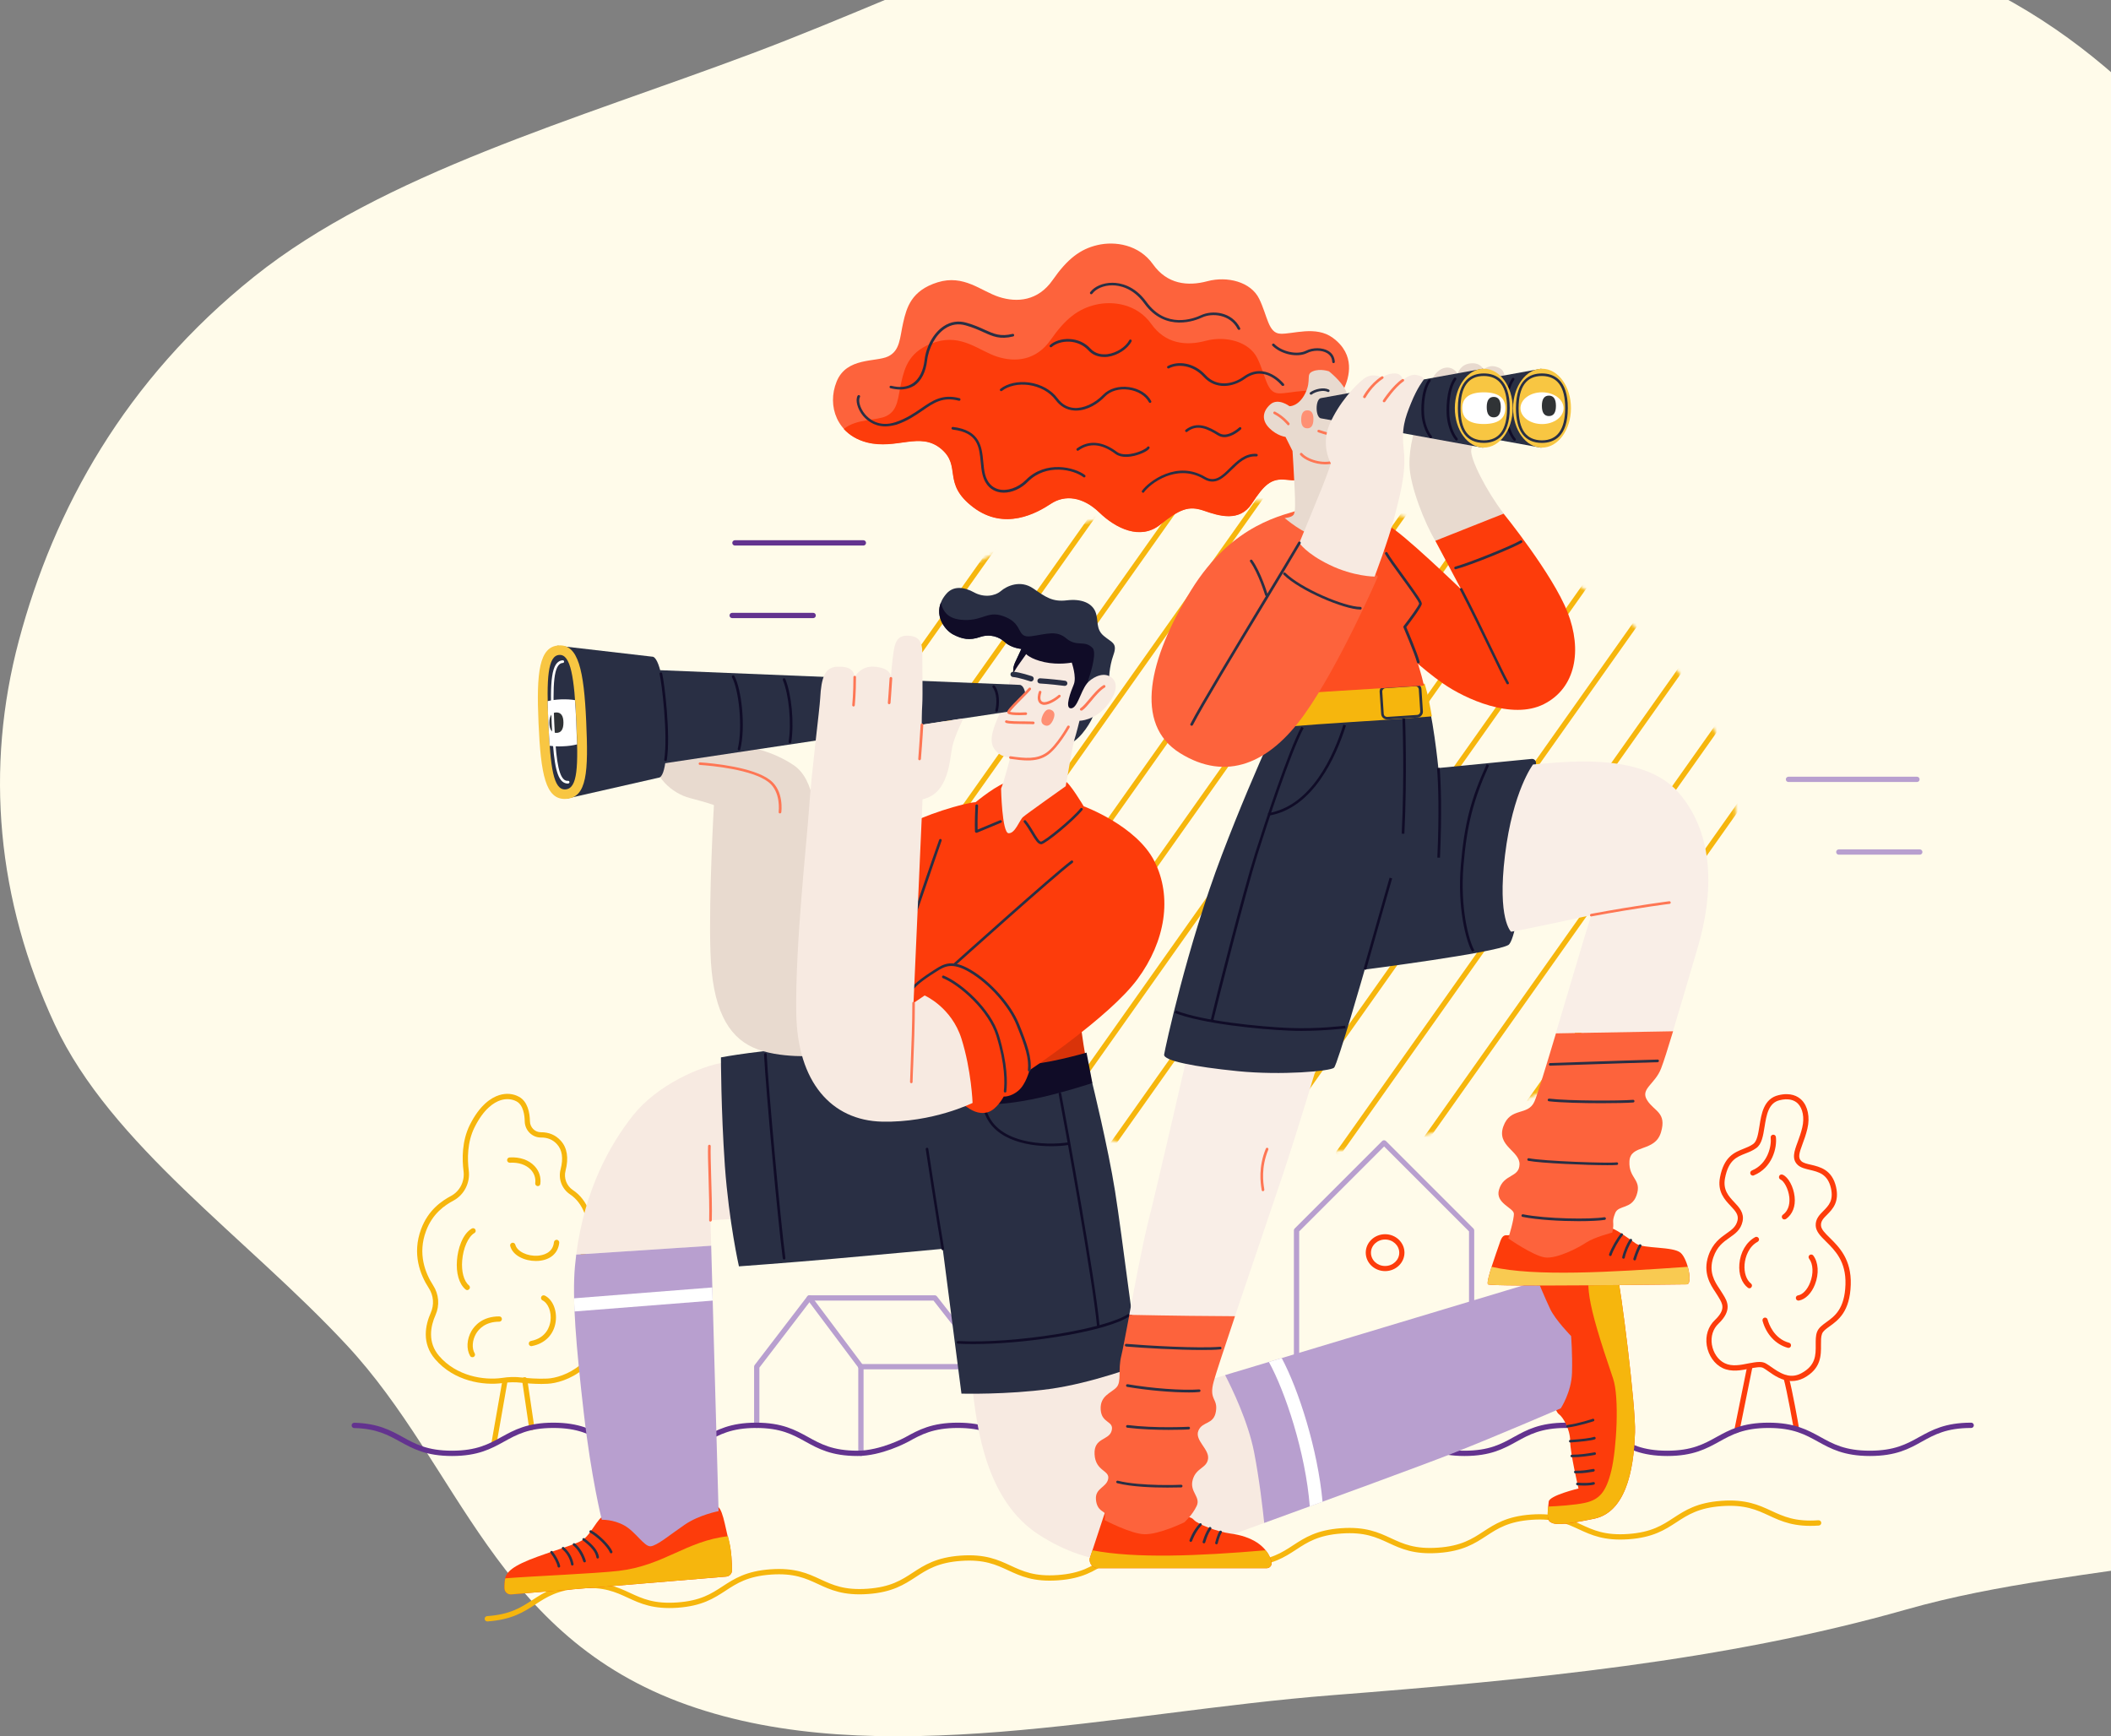 <svg width="710" height="584" viewBox="0 0 710 584" fill="none" xmlns="http://www.w3.org/2000/svg">
<rect x="0" y="0" width="710" height="584" fill="#808080" stroke="none"/>
<path fill-rule="evenodd" clip-rule="evenodd" d="M447.996 -43.1C522.129 -47.641 600.585 -34.894 661.491 -7.071C720.654 19.955 742.288 63.611 787.909 100.067C834.017 136.912 913.241 163.231 932.031 209.116C950.734 254.786 898.445 299.317 876.887 344.453C856.725 386.665 853.9 460.052 812.127 494.941C770.21 529.95 703.681 523.568 641.133 541.358C579.855 558.787 514.412 564.989 447.996 570.183C375.28 575.87 295.342 596.252 231.083 573.425C166.358 550.433 154.789 493.511 116.668 452.488C82.994 416.25 37.257 385.074 18.406 344.557C-1.047 302.746 -5.112 258.44 6.361 215.402C18.124 171.275 41.997 127.858 85.442 93.083C128.76 58.411 193.538 40.299 253.049 17.945C316.291 -5.81 375.263 -38.646 447.996 -43.1Z" fill="#FFFBEA"/>
<mask id="mask0_39_2193" style="mask-type:alpha" maskUnits="userSpaceOnUse" x="261" y="168" width="323" height="221">
<path d="M422.618 388.72C511.727 388.72 583.963 339.403 583.963 278.567C583.963 217.73 511.727 168.413 422.618 168.413C333.509 168.413 261.272 217.73 261.272 278.567C261.272 339.403 333.509 388.72 422.618 388.72Z" fill="white"/>
</mask>
<g mask="url(#mask0_39_2193)">
<path d="M164.016 388.659C163.832 388.659 163.648 388.598 163.494 388.506C163.095 388.229 163.003 387.676 163.279 387.277L319.404 166.602C319.681 166.203 320.234 166.111 320.633 166.387C321.032 166.663 321.124 167.216 320.848 167.615L164.754 388.26C164.569 388.506 164.293 388.659 164.016 388.659Z" fill="#F6B60D"/>
<path d="M190.028 388.659C189.843 388.659 189.659 388.598 189.506 388.506C189.106 388.229 189.014 387.676 189.291 387.277L345.416 166.602C345.692 166.203 346.245 166.111 346.644 166.387C347.043 166.663 347.135 167.216 346.859 167.615L190.765 388.26C190.58 388.506 190.304 388.659 190.028 388.659Z" fill="#F6B60D"/>
<path d="M216.069 388.659C215.884 388.659 215.7 388.598 215.547 388.506C215.147 388.229 215.055 387.676 215.332 387.277L371.457 166.602C371.733 166.203 372.286 166.111 372.685 166.387C373.084 166.663 373.176 167.216 372.9 167.615L216.775 388.26C216.591 388.506 216.345 388.659 216.069 388.659Z" fill="#F6B60D"/>
<path d="M242.079 388.659C241.895 388.659 241.711 388.598 241.557 388.506C241.158 388.229 241.066 387.676 241.342 387.277L397.467 166.602C397.744 166.203 398.297 166.111 398.696 166.387C399.095 166.663 399.187 167.216 398.911 167.615L242.786 388.26C242.632 388.506 242.356 388.659 242.079 388.659Z" fill="#F6B60D"/>
<path d="M268.09 388.659C267.905 388.659 267.721 388.597 267.568 388.505C267.168 388.229 267.076 387.676 267.353 387.277L423.478 166.571C423.754 166.171 424.307 166.079 424.706 166.356C425.105 166.632 425.197 167.185 424.921 167.584L268.827 388.259C268.643 388.505 268.366 388.659 268.09 388.659Z" fill="#F6B60D"/>
<path d="M294.1 388.659C293.916 388.659 293.732 388.598 293.578 388.506C293.179 388.229 293.087 387.676 293.363 387.277L449.488 166.602C449.765 166.203 450.318 166.111 450.717 166.387C451.116 166.663 451.208 167.216 450.932 167.615L294.837 388.26C294.653 388.506 294.377 388.659 294.1 388.659Z" fill="#F6B60D"/>
<path d="M320.141 388.659C319.957 388.659 319.773 388.598 319.619 388.506C319.22 388.229 319.128 387.676 319.404 387.277L475.529 166.602C475.806 166.203 476.359 166.111 476.758 166.387C477.157 166.663 477.249 167.216 476.973 167.615L320.848 388.26C320.694 388.506 320.418 388.659 320.141 388.659Z" fill="#F6B60D"/>
<path d="M346.153 388.659C345.968 388.659 345.784 388.598 345.631 388.506C345.231 388.229 345.139 387.676 345.416 387.277L501.541 166.602C501.817 166.203 502.37 166.111 502.769 166.387C503.168 166.663 503.26 167.216 502.984 167.615L346.859 388.291C346.705 388.506 346.429 388.659 346.153 388.659Z" fill="#F6B60D"/>
<path d="M372.163 388.659C371.979 388.659 371.795 388.598 371.641 388.506C371.242 388.229 371.15 387.676 371.426 387.277L527.551 166.602C527.828 166.203 528.381 166.111 528.78 166.387C529.179 166.663 529.271 167.216 528.995 167.615L372.87 388.291C372.716 388.506 372.44 388.659 372.163 388.659Z" fill="#F6B60D"/>
<path d="M398.174 388.659C397.989 388.659 397.805 388.598 397.652 388.506C397.252 388.229 397.16 387.676 397.437 387.277L553.562 166.602C553.838 166.203 554.391 166.111 554.79 166.387C555.189 166.663 555.281 167.216 555.005 167.615L398.911 388.26C398.726 388.506 398.45 388.659 398.174 388.659Z" fill="#F6B60D"/>
<path d="M424.215 388.659C424.03 388.659 423.846 388.598 423.693 388.506C423.293 388.229 423.201 387.676 423.478 387.277L579.603 166.602C579.879 166.203 580.432 166.111 580.831 166.387C581.23 166.663 581.322 167.216 581.046 167.615L424.921 388.291C424.767 388.506 424.491 388.659 424.215 388.659Z" fill="#F6B60D"/>
<path d="M450.225 388.659C450.041 388.659 449.856 388.598 449.703 388.506C449.304 388.229 449.212 387.676 449.488 387.277L605.613 166.602C605.889 166.203 606.442 166.111 606.841 166.387C607.24 166.663 607.333 167.216 607.056 167.615L450.931 388.291C450.778 388.506 450.501 388.659 450.225 388.659Z" fill="#F6B60D"/>
<path d="M476.236 388.659C476.052 388.659 475.868 388.598 475.714 388.506C475.315 388.229 475.223 387.676 475.499 387.277L631.624 166.602C631.901 166.203 632.453 166.111 632.852 166.387C633.252 166.663 633.344 167.216 633.067 167.615L476.943 388.291C476.789 388.506 476.513 388.659 476.236 388.659Z" fill="#F6B60D"/>
<path d="M502.247 388.659C502.063 388.659 501.878 388.598 501.725 388.506C501.326 388.229 501.234 387.676 501.51 387.277L657.635 166.602C657.911 166.203 658.464 166.111 658.863 166.387C659.262 166.663 659.355 167.216 659.078 167.615L502.953 388.291C502.8 388.506 502.523 388.659 502.247 388.659Z" fill="#F6B60D"/>
<path d="M528.288 388.659C528.104 388.659 527.919 388.598 527.766 388.506C527.367 388.229 527.275 387.676 527.551 387.277L683.676 166.602C683.952 166.203 684.505 166.111 684.904 166.387C685.303 166.663 685.396 167.216 685.119 167.615L528.994 388.291C528.841 388.506 528.564 388.659 528.288 388.659Z" fill="#F6B60D"/>
</g>
<path d="M182.105 465.493C179.433 465.493 176.915 465.278 175.134 465.063C173.261 464.848 171.203 464.879 169.084 465.186C162.574 466.107 152.716 464.572 146.36 457.171C141.784 451.858 143.012 445.747 144.886 441.54C146.083 438.838 145.838 435.736 144.21 433.248C141.323 428.796 138.529 421.733 141.631 413.41C144.026 406.962 148.54 403.952 151.734 402.232C154.682 400.635 156.34 397.319 155.91 393.941C155.388 389.826 155.327 383.807 157.998 378.402C161.376 371.615 165.246 369.189 167.856 368.36C170.19 367.623 172.555 367.807 174.52 368.882C177.499 370.479 178.174 374.256 178.236 377.143C178.266 379.17 179.894 380.828 181.89 380.828H181.921C184.592 380.797 186.865 381.749 188.585 383.653C190.765 386.018 191.318 389.519 190.212 393.757C189.567 396.244 190.55 398.854 192.669 400.267C195.126 401.895 196.968 404.259 198.166 407.361C199.579 410.954 199.333 415.038 197.46 419.092C196.508 421.149 197.03 423.637 198.749 425.172C201.206 427.383 204.154 432.02 204.154 441.571C204.154 460.365 189.721 465.186 184.163 465.432C183.487 465.462 182.781 465.493 182.105 465.493ZM175.349 463.313C177.529 463.558 180.815 463.835 184.101 463.681C189.199 463.435 202.404 458.983 202.404 441.571C202.404 432.665 199.793 428.458 197.582 426.492C195.31 424.466 194.604 421.118 195.893 418.355C197.582 414.669 197.828 411.199 196.569 408.006C195.494 405.273 193.867 403.154 191.748 401.741C188.984 399.898 187.694 396.52 188.554 393.296C189.506 389.611 189.107 386.786 187.326 384.851C185.944 383.316 184.132 382.579 181.982 382.609C179.003 382.64 176.547 380.214 176.485 377.174C176.455 375.208 176.055 371.707 173.721 370.448C172.155 369.619 170.282 369.466 168.409 370.049C166.106 370.786 162.697 372.967 159.595 379.201C157.108 384.206 157.169 389.857 157.661 393.726C158.183 397.81 156.125 401.864 152.563 403.798C149.615 405.365 145.469 408.159 143.289 414.055C140.433 421.702 143.012 428.212 145.684 432.327C147.619 435.337 147.926 439.052 146.483 442.308C144.824 446.023 143.719 451.428 147.68 456.065C153.576 462.913 162.758 464.326 168.839 463.466C171.111 463.098 173.292 463.067 175.349 463.313Z" fill="#F6B60D"/>
<path d="M178.819 481.062C178.389 481.062 178.021 480.755 177.959 480.294L175.595 464.234C175.533 463.742 175.871 463.312 176.332 463.22C176.823 463.159 177.253 463.496 177.345 463.957L179.71 480.018C179.771 480.509 179.433 480.939 178.973 481.031C178.911 481.062 178.88 481.062 178.819 481.062Z" fill="#F6B60D"/>
<path d="M166.167 486.222C166.106 486.222 166.075 486.222 166.014 486.222C165.522 486.13 165.215 485.669 165.307 485.209L168.992 464.204C169.085 463.712 169.545 463.405 170.006 463.497C170.497 463.589 170.804 464.05 170.712 464.511L167.027 485.516C166.966 485.915 166.597 486.222 166.167 486.222Z" fill="#F6B60D"/>
<path d="M157.139 433.924C156.955 433.924 156.74 433.862 156.586 433.709C154.436 431.928 153.331 428.243 153.699 423.851C153.976 420.135 155.48 415.099 158.674 413.226C159.104 412.98 159.626 413.103 159.872 413.533C160.118 413.963 159.995 414.485 159.565 414.731C157.477 415.959 155.788 419.767 155.45 423.974C155.143 427.72 156.033 430.945 157.722 432.327C158.091 432.634 158.152 433.187 157.845 433.586C157.63 433.801 157.384 433.924 157.139 433.924Z" fill="#F6B60D"/>
<path d="M180.907 398.947C180.877 398.947 180.846 398.947 180.785 398.947C180.293 398.885 179.955 398.425 180.017 397.964C180.232 396.306 179.71 394.709 178.543 393.45C176.946 391.761 174.397 390.901 171.51 391.085C171.019 391.116 170.589 390.747 170.558 390.256C170.528 389.765 170.896 389.335 171.388 389.304C174.796 389.089 177.867 390.133 179.802 392.221C181.337 393.849 182.013 395.968 181.737 398.148C181.706 398.64 181.337 398.947 180.907 398.947Z" fill="#F6B60D"/>
<path d="M180.201 424.128C176.485 424.128 172.462 422.347 171.602 419.092C171.479 418.631 171.756 418.14 172.247 418.017C172.708 417.894 173.199 418.17 173.322 418.662C173.905 420.934 177.406 422.623 180.938 422.347C182.443 422.224 185.943 421.579 186.312 417.802C186.373 417.311 186.803 416.973 187.295 417.003C187.786 417.065 188.124 417.495 188.093 417.986C187.725 421.518 185.114 423.79 181.091 424.097C180.754 424.128 180.477 424.128 180.201 424.128Z" fill="#F6B60D"/>
<path d="M178.727 452.78C178.297 452.78 177.929 452.473 177.867 452.074C177.775 451.582 178.082 451.122 178.574 451.03C183.825 450.016 184.93 445.993 185.145 444.304C185.545 441.326 184.408 438.347 182.443 437.364C182.013 437.149 181.829 436.627 182.044 436.167C182.259 435.737 182.781 435.552 183.241 435.767C185.882 437.088 187.418 440.773 186.896 444.55C186.312 448.849 183.303 451.92 178.881 452.749C178.85 452.78 178.789 452.78 178.727 452.78Z" fill="#F6B60D"/>
<path d="M158.889 456.496C158.582 456.496 158.275 456.342 158.121 456.066C156.8 453.793 156.985 450.446 158.551 447.713C159.626 445.87 162.267 442.769 167.917 442.769C168.409 442.769 168.808 443.168 168.808 443.659C168.808 444.15 168.409 444.55 167.917 444.55C163.157 444.55 160.977 447.099 160.086 448.634C158.827 450.814 158.643 453.517 159.656 455.206C159.902 455.636 159.749 456.158 159.319 456.403C159.196 456.465 159.042 456.496 158.889 456.496Z" fill="#F6B60D"/>
<path d="M332.519 481.124C332.027 481.124 331.628 480.725 331.628 480.233V459.996L313.97 437.455H272.667L255.408 459.996V479.435C255.408 479.926 255.009 480.325 254.518 480.325C254.026 480.325 253.627 479.926 253.627 479.435V459.689C253.627 459.505 253.688 459.32 253.811 459.136L271.53 436.012C271.684 435.797 271.96 435.674 272.237 435.674H314.4C314.677 435.674 314.922 435.797 315.107 436.012L333.225 459.136C333.348 459.29 333.409 459.474 333.409 459.689V480.233C333.409 480.725 333.01 481.124 332.519 481.124Z" fill="#B89FCF"/>
<path d="M332.518 460.579H289.556C289.064 460.579 288.665 460.18 288.665 459.689C288.665 459.198 289.064 458.798 289.556 458.798H332.518C333.009 458.798 333.408 459.198 333.408 459.689C333.408 460.18 333.009 460.579 332.518 460.579Z" fill="#B89FCF"/>
<path d="M289.556 460.579C289.28 460.579 289.034 460.457 288.85 460.211L271.53 437.087C271.223 436.688 271.315 436.135 271.714 435.859C272.113 435.551 272.666 435.644 272.943 436.043L290.262 459.167C290.57 459.566 290.477 460.119 290.078 460.395C289.925 460.518 289.74 460.579 289.556 460.579Z" fill="#B89FCF"/>
<path d="M289.556 489.753C289.064 489.753 288.665 489.354 288.665 488.862V459.689C288.665 459.198 289.064 458.798 289.556 458.798C290.047 458.798 290.446 459.198 290.446 459.689V488.862C290.446 489.354 290.047 489.753 289.556 489.753Z" fill="#B89FCF"/>
<path d="M494.969 464.388C494.478 464.388 494.079 463.988 494.079 463.497V414.178L465.519 385.619L436.96 414.178V462.054C436.96 462.545 436.561 462.944 436.069 462.944C435.578 462.944 435.179 462.545 435.179 462.054V413.84C435.179 413.595 435.271 413.38 435.424 413.226L464.874 383.776C465.212 383.438 465.765 383.438 466.133 383.776L495.583 413.226C495.737 413.38 495.829 413.626 495.829 413.84V463.528C495.86 463.988 495.461 464.388 494.969 464.388Z" fill="#B89FCF"/>
<path d="M465.857 427.536C462.265 427.536 459.347 424.741 459.347 421.333C459.347 417.924 462.265 415.129 465.857 415.129C469.45 415.129 472.368 417.924 472.368 421.333C472.368 424.741 469.45 427.536 465.857 427.536ZM465.857 416.911C463.247 416.911 461.098 418.907 461.098 421.363C461.098 423.82 463.216 425.816 465.857 425.816C468.468 425.816 470.617 423.82 470.617 421.363C470.617 418.907 468.468 416.911 465.857 416.911Z" fill="#FD3C0B"/>
<path d="M602.635 464.51C599.411 464.51 596.677 462.606 594.681 461.193C594.067 460.764 593.514 460.364 593.054 460.119C592.133 459.597 590.321 459.965 588.447 460.334C585.745 460.886 582.367 461.593 579.358 460.149C576.624 458.829 574.598 455.911 574.045 452.564C573.523 449.278 574.506 446.146 576.778 443.996C580.524 440.403 579.358 438.53 578.037 436.35C577.884 436.104 577.761 435.889 577.607 435.644C577.423 435.306 577.146 434.937 576.901 434.538C575.304 432.143 572.632 428.12 574.598 422.346C576.041 418.139 578.621 416.327 580.709 414.853C582.49 413.594 583.903 412.612 584.394 410.462C584.793 408.62 583.78 407.422 582.06 405.61C580.064 403.491 577.546 400.819 578.498 395.967C579.849 388.996 583.35 387.615 586.421 386.386C587.588 385.926 588.662 385.496 589.645 384.789C590.966 383.868 591.334 381.381 591.764 378.74C592.409 374.625 593.207 369.527 598.182 368.36C602.267 367.377 604.662 368.698 605.952 369.988C608.04 372.076 608.808 375.792 607.886 379.63C607.426 381.596 606.811 383.285 606.259 384.759C605.122 387.86 604.631 389.396 605.859 390.563C606.535 391.177 607.702 391.453 609.084 391.76C612.093 392.467 616.208 393.419 617.529 399.253C618.665 404.351 616.362 406.685 614.519 408.558C613.322 409.756 612.37 410.708 612.462 412.182C612.523 413.472 613.782 414.731 615.41 416.328C618.512 419.398 622.749 423.575 622.473 432.081C622.197 441.202 618.235 444.058 615.318 446.146C614.09 447.037 613.138 447.712 612.8 448.664C612.431 449.616 612.462 450.937 612.462 452.319C612.493 455.911 612.523 460.364 606.689 463.497C605.245 464.234 603.894 464.51 602.635 464.51ZM591.733 458.092C592.532 458.092 593.269 458.215 593.914 458.583C594.466 458.89 595.05 459.32 595.695 459.75C598.428 461.654 601.837 464.049 605.829 461.9C610.742 459.29 610.712 455.727 610.681 452.319C610.681 450.783 610.65 449.309 611.111 448.05C611.633 446.607 612.923 445.685 614.274 444.703C617.007 442.737 620.446 440.281 620.692 432.02C620.938 424.281 617.16 420.565 614.151 417.587C612.339 415.805 610.773 414.239 610.681 412.243C610.589 410.001 611.94 408.62 613.26 407.299C615.041 405.487 616.731 403.798 615.809 399.652C614.734 394.893 611.663 394.186 608.685 393.48C607.149 393.111 605.675 392.774 604.662 391.852C602.512 389.856 603.464 387.215 604.6 384.144C605.122 382.701 605.737 381.073 606.167 379.2C606.934 375.945 606.351 372.874 604.693 371.185C603.311 369.803 601.192 369.404 598.581 370.049C594.773 370.939 594.129 375.024 593.484 378.985C592.992 382.025 592.562 384.881 590.628 386.202C589.461 387.031 588.232 387.522 587.035 387.983C583.995 389.181 581.354 390.255 580.187 396.244C579.419 400.205 581.384 402.324 583.288 404.351C584.977 406.132 586.697 407.975 586.083 410.831C585.469 413.656 583.626 414.946 581.691 416.297C579.634 417.74 577.515 419.214 576.256 422.899C574.567 427.843 576.747 431.129 578.344 433.525C578.621 433.955 578.897 434.354 579.112 434.722C579.235 434.937 579.358 435.152 579.511 435.367C580.893 437.578 582.766 440.649 577.976 445.225C576.133 446.975 575.335 449.524 575.765 452.257C576.225 455.052 577.884 457.478 580.095 458.522C582.551 459.719 585.469 459.105 588.048 458.583C589.399 458.338 590.659 458.092 591.733 458.092Z" fill="#FD3C0B"/>
<path d="M584.239 481.83C584.178 481.83 584.117 481.83 584.055 481.799C583.564 481.707 583.257 481.246 583.349 480.755L587.679 459.351C587.771 458.859 588.232 458.552 588.723 458.644C589.214 458.736 589.521 459.197 589.429 459.688L585.099 481.093C585.038 481.553 584.669 481.83 584.239 481.83Z" fill="#FD3C0B"/>
<path d="M604.079 480.848C603.649 480.848 603.28 480.54 603.219 480.111C603.188 479.988 601.039 467.735 599.902 463.712C599.78 463.251 600.025 462.76 600.517 462.606C600.977 462.483 601.469 462.76 601.622 463.221C602.789 467.336 604.908 479.312 604.969 479.803C605.062 480.295 604.724 480.755 604.263 480.817C604.202 480.848 604.14 480.848 604.079 480.848Z" fill="#FD3C0B"/>
<path d="M601.53 453.362C601.438 453.362 601.376 453.362 601.284 453.332C597.261 452.226 594.068 448.848 592.808 444.272C592.686 443.812 592.962 443.32 593.423 443.198C593.883 443.075 594.375 443.351 594.497 443.812C594.897 445.286 596.647 450.261 601.745 451.643C602.205 451.765 602.482 452.257 602.359 452.717C602.267 453.086 601.929 453.362 601.53 453.362Z" fill="#FD3C0B"/>
<path d="M604.877 437.455C604.447 437.455 604.078 437.148 604.017 436.718C603.925 436.227 604.262 435.766 604.723 435.705C606.32 435.428 607.886 433.77 608.807 431.375C609.974 428.396 609.851 425.171 608.469 423.36C608.162 422.96 608.255 422.408 608.623 422.131C608.992 421.855 609.575 421.916 609.851 422.285C611.602 424.588 611.847 428.396 610.435 432.02C609.268 435.029 607.21 437.056 604.999 437.455C604.969 437.455 604.907 437.455 604.877 437.455Z" fill="#FD3C0B"/>
<path d="M588.386 433.31C588.201 433.31 588.017 433.249 587.864 433.126C585.806 431.56 584.731 428.581 585.008 425.172C585.315 421.18 587.372 417.71 590.32 416.113C590.75 415.867 591.272 416.052 591.518 416.481C591.764 416.911 591.579 417.433 591.149 417.679C588.232 419.245 586.973 422.654 586.758 425.295C586.543 428.059 587.372 430.516 588.908 431.713C589.307 432.02 589.368 432.573 589.061 432.942C588.908 433.218 588.631 433.31 588.386 433.31Z" fill="#FD3C0B"/>
<path d="M600.148 410.155C599.871 410.155 599.595 410.032 599.441 409.786C599.165 409.387 599.257 408.834 599.656 408.558C601.898 406.93 601.96 404.166 601.806 402.662C601.499 399.867 599.994 397.226 598.858 396.735C598.397 396.551 598.213 396.029 598.397 395.568C598.582 395.107 599.104 394.923 599.564 395.107C601.468 395.906 603.219 399.161 603.587 402.477C603.956 405.733 602.912 408.404 600.7 410.001C600.516 410.093 600.332 410.155 600.148 410.155Z" fill="#FD3C0B"/>
<path d="M589.554 395.415C589.216 395.415 588.878 395.2 588.724 394.862C588.54 394.401 588.755 393.879 589.216 393.695C594.713 391.423 595.849 385.25 595.542 382.64C595.481 382.148 595.818 381.719 596.31 381.657C596.801 381.596 597.231 381.933 597.292 382.425C597.722 386.049 596.095 392.774 589.891 395.323C589.769 395.384 589.677 395.415 589.554 395.415Z" fill="#FD3C0B"/>
<path d="M163.894 545.367C163.434 545.367 163.034 544.999 163.004 544.538C162.973 544.047 163.342 543.617 163.833 543.586C171.602 543.033 175.257 540.669 179.095 538.15C182.965 535.632 186.957 533.022 195.187 532.439C203.417 531.855 207.747 533.851 211.923 535.786C216.1 537.721 220.03 539.532 227.8 538.98C235.569 538.427 239.224 536.062 243.062 533.544C246.932 531.026 250.924 528.416 259.154 527.832C267.384 527.249 271.714 529.245 275.89 531.18C280.067 533.114 283.997 534.926 291.767 534.373C299.536 533.821 303.191 531.456 307.029 528.938C310.899 526.42 314.891 523.809 323.121 523.226C331.351 522.642 335.681 524.639 339.857 526.573C344.034 528.508 347.964 530.32 355.734 529.767C363.503 529.214 367.158 526.85 370.996 524.331C374.866 521.813 378.858 519.203 387.088 518.62C395.318 518.036 399.648 520.032 403.824 521.967C408.001 523.901 411.931 525.713 419.701 525.161C427.47 524.608 431.125 522.243 434.963 519.725C438.833 517.207 442.825 514.597 451.055 514.013C459.285 513.43 463.615 515.426 467.791 517.36C471.968 519.295 475.898 521.107 483.668 520.554C491.437 520.001 495.092 517.637 498.93 515.119C502.8 512.601 506.792 509.99 515.022 509.407C523.252 508.823 527.582 510.819 531.758 512.754C535.935 514.689 539.865 516.501 547.635 515.948C555.404 515.395 559.059 513.03 562.897 510.512C566.767 507.994 570.759 505.384 578.989 504.8C587.219 504.217 591.549 506.213 595.725 508.148C599.902 510.082 603.832 511.894 611.602 511.341C612.093 511.311 612.523 511.679 612.554 512.171C612.585 512.662 612.216 513.092 611.725 513.123C603.495 513.706 599.165 511.71 594.988 509.775C590.812 507.841 586.881 506.029 579.112 506.582C571.342 507.134 567.688 509.499 563.849 512.017C559.98 514.535 555.988 517.145 547.758 517.729C539.528 518.312 535.198 516.316 531.021 514.382C526.845 512.447 522.914 510.635 515.145 511.188C507.375 511.741 503.721 514.105 499.882 516.623C496.013 519.142 492.021 521.752 483.791 522.335C475.561 522.919 471.231 520.923 467.054 518.988C462.878 517.053 458.947 515.242 451.178 515.794C443.408 516.347 439.754 518.712 435.915 521.23C432.046 523.748 428.054 526.358 419.824 526.942C411.594 527.525 407.264 525.529 403.087 523.594C398.911 521.66 394.98 519.848 387.211 520.401C379.441 520.953 375.787 523.318 371.948 525.836C368.079 528.354 364.087 530.965 355.857 531.548C347.627 532.132 343.297 530.135 339.12 528.201C334.944 526.266 331.013 524.454 323.244 525.007C315.474 525.56 311.82 527.924 307.981 530.443C304.112 532.961 300.12 535.571 291.89 536.154C283.66 536.738 279.33 534.742 275.153 532.807C270.977 530.872 267.046 529.061 259.277 529.613C251.507 530.166 247.853 532.531 244.014 535.049C240.145 537.567 236.153 540.177 227.923 540.761C219.693 541.344 215.363 539.348 211.186 537.413C207.01 535.479 203.079 533.667 195.31 534.22C187.54 534.773 183.886 537.137 180.047 539.655C176.178 542.173 172.186 544.784 163.956 545.367C163.925 545.367 163.925 545.367 163.894 545.367Z" fill="#F6B60D"/>
<path d="M628.922 489.722C620.17 489.722 615.748 487.266 611.448 484.901C607.18 482.537 603.126 480.295 594.835 480.295C586.543 480.295 582.49 482.537 578.221 484.901C573.922 487.266 569.5 489.722 560.748 489.722C551.996 489.722 547.574 487.266 543.274 484.901C539.006 482.537 534.952 480.295 526.661 480.295C518.369 480.295 514.316 482.537 510.047 484.901C505.748 487.266 501.326 489.722 492.574 489.722C483.822 489.722 479.399 487.266 475.1 484.901C470.832 482.537 466.778 480.295 458.487 480.295C450.195 480.295 446.141 482.537 441.873 484.901C437.574 487.266 433.152 489.722 424.399 489.722C415.647 489.722 411.225 487.266 406.926 484.901C402.657 482.537 398.604 480.295 390.312 480.295C382.021 480.295 377.967 482.537 373.699 484.901C369.4 487.266 364.977 489.722 356.225 489.722C347.473 489.722 343.051 487.266 338.752 484.901C334.483 482.537 330.43 480.295 322.138 480.295C313.847 480.295 309.793 482.537 305.525 484.901L305.218 485.055C304.849 485.239 296.527 489.722 288.389 489.722C279.637 489.722 275.215 487.266 270.916 484.901C266.647 482.537 262.593 480.295 254.302 480.295C246.01 480.295 241.957 482.537 237.688 484.901C233.389 487.266 228.967 489.722 220.215 489.722C211.463 489.722 207.041 487.266 202.741 484.901C198.473 482.537 194.419 480.295 186.128 480.295C177.836 480.295 173.783 482.537 169.514 484.901C165.215 487.266 160.793 489.722 152.041 489.722C143.289 489.722 138.867 487.266 134.567 484.901C130.483 482.659 126.644 480.51 119.121 480.326C118.629 480.326 118.261 479.896 118.261 479.404C118.261 478.913 118.691 478.544 119.182 478.544C127.136 478.759 131.343 481.093 135.427 483.335C139.696 485.7 143.749 487.941 152.041 487.941C160.332 487.941 164.386 485.7 168.654 483.335C172.954 480.97 177.376 478.514 186.128 478.514C194.88 478.514 199.302 480.97 203.601 483.335C207.87 485.7 211.923 487.941 220.215 487.941C228.506 487.941 232.56 485.7 236.828 483.335C241.128 480.97 245.55 478.514 254.302 478.514C263.054 478.514 267.476 480.97 271.775 483.335C276.044 485.7 280.098 487.941 288.389 487.941C296.066 487.941 304.266 483.55 304.358 483.489L304.634 483.335C308.933 480.97 313.355 478.514 322.108 478.514C330.86 478.514 335.282 480.97 339.581 483.335C343.85 485.7 347.903 487.941 356.195 487.941C364.486 487.941 368.54 485.7 372.808 483.335C377.108 480.97 381.53 478.514 390.282 478.514C399.034 478.514 403.456 480.97 407.755 483.335C412.024 485.7 416.077 487.941 424.369 487.941C432.66 487.941 436.714 485.7 440.982 483.335C445.282 480.97 449.704 478.514 458.456 478.514C467.208 478.514 471.63 480.97 475.929 483.335C480.198 485.7 484.251 487.941 492.543 487.941C500.834 487.941 504.888 485.7 509.157 483.335C513.456 480.97 517.878 478.514 526.63 478.514C535.382 478.514 539.804 480.97 544.103 483.335C548.372 485.7 552.426 487.941 560.717 487.941C569.008 487.941 573.062 485.7 577.331 483.335C581.63 480.97 586.052 478.514 594.804 478.514C603.556 478.514 607.978 480.97 612.278 483.335C616.546 485.7 620.6 487.941 628.891 487.941C637.183 487.941 641.236 485.7 645.505 483.335C649.804 480.97 654.226 478.514 662.978 478.514C663.47 478.514 663.869 478.913 663.869 479.404C663.869 479.896 663.47 480.295 662.978 480.295C654.687 480.295 650.633 482.537 646.365 484.901C642.096 487.296 637.674 489.722 628.922 489.722Z" fill="#63338F"/>
<path d="M514.132 432.45C513.978 430.393 523.866 426.861 529.732 425.387C535.628 423.913 542.261 421.548 543.735 427.445C545.209 433.341 550.215 473.416 549.908 481.8C549.601 490.183 548.28 508.302 536.211 510.82C524.143 513.338 522.669 512.724 521.318 511.864C519.997 510.973 520.734 507.135 520.888 505.077C521.041 503.02 530.899 500.655 530.899 500.655C530.899 500.655 528.104 488.709 528.104 484.748C528.104 480.756 525.74 476.641 524.266 475.627C522.792 474.583 521.01 466.629 520.427 463.988C519.874 461.317 514.132 432.45 514.132 432.45Z" fill="#FD3C0B"/>
<path d="M543.735 427.444C542.752 423.575 539.559 423.268 535.812 423.913C532.833 431.129 533.417 436.995 542.537 463.681C544.687 469.976 543.704 487.266 541.954 494.605C540.173 501.975 537.839 504.463 532.956 505.507C529.517 506.244 523.743 506.612 520.703 506.735C520.488 508.762 520.304 511.157 521.317 511.833C522.638 512.723 524.112 513.307 536.211 510.789C548.28 508.271 549.631 490.152 549.908 481.769C550.215 473.385 545.209 433.31 543.735 427.444Z" fill="#F6B60D"/>
<path d="M527.244 480.172C527.029 480.172 526.845 480.018 526.814 479.772C526.783 479.527 526.967 479.312 527.213 479.281C530.806 478.851 535.627 477.254 535.658 477.224C535.904 477.131 536.149 477.285 536.211 477.5C536.303 477.746 536.149 477.991 535.934 478.053C535.72 478.114 530.99 479.68 527.305 480.141C527.275 480.172 527.244 480.172 527.244 480.172Z" fill="#292F44"/>
<path d="M528.135 485.177C527.889 485.177 527.705 484.993 527.705 484.778C527.674 484.532 527.859 484.317 528.104 484.317C531.974 484.072 535.106 483.673 536.089 483.304C536.304 483.212 536.58 483.335 536.641 483.58C536.733 483.795 536.611 484.072 536.365 484.133C535.075 484.594 531.267 484.962 528.135 485.177Z" fill="#292F44"/>
<path d="M528.656 490.152C528.411 490.152 528.227 489.968 528.227 489.722C528.227 489.476 528.411 489.292 528.656 489.292C531.605 489.292 534.092 488.862 535.566 488.616C535.842 488.586 536.057 488.524 536.272 488.494C536.518 488.463 536.733 488.616 536.764 488.862C536.794 489.108 536.641 489.323 536.395 489.354C536.211 489.384 535.965 489.415 535.72 489.476C534.215 489.722 531.697 490.152 528.656 490.152Z" fill="#292F44"/>
<path d="M530.53 495.557C530.285 495.557 530.07 495.557 529.824 495.557C529.578 495.557 529.394 495.342 529.394 495.096C529.394 494.851 529.609 494.666 529.855 494.666C532.096 494.759 534.031 494.39 535.321 494.175C535.505 494.144 535.689 494.114 535.843 494.083C536.089 494.052 536.304 494.206 536.365 494.452C536.396 494.697 536.242 494.912 535.996 494.974C535.843 495.004 535.659 495.035 535.474 495.066C534.369 495.25 532.588 495.557 530.53 495.557Z" fill="#292F44"/>
<path d="M532.834 499.673C532.097 499.673 531.299 499.642 530.5 499.581C530.255 499.55 530.07 499.335 530.101 499.089C530.132 498.844 530.347 498.659 530.592 498.69C532.711 498.874 534.769 498.813 535.844 498.506C536.089 498.444 536.335 498.567 536.396 498.813C536.458 499.059 536.335 499.304 536.089 499.366C535.291 499.55 534.155 499.673 532.834 499.673Z" fill="#292F44"/>
<path d="M203.141 509.929C201.083 510.237 198.719 516.409 195.617 518.19C192.516 519.971 181.399 522.919 175.595 525.714C169.822 528.478 169.852 530.443 169.699 532.623C169.668 533.207 169.637 533.76 169.668 534.251C169.699 535.449 170.743 536.37 171.94 536.278L244.26 530.29C245.366 530.197 246.195 529.276 246.195 528.171C246.195 525.775 246.011 521.599 245.151 518.344C243.83 513.492 242.94 506.122 240.729 506.705C238.487 507.288 203.141 509.929 203.141 509.929Z" fill="#FD3C0B"/>
<path d="M244.844 516.716C230.933 518.252 223.255 526.574 208.146 528.355C200.285 529.276 178.942 530.136 169.944 530.873C169.791 531.457 169.729 532.009 169.699 532.624C169.668 533.207 169.637 533.76 169.668 534.251C169.699 535.449 170.743 536.37 171.94 536.278L244.26 530.29C245.366 530.198 246.195 529.276 246.195 528.171C246.164 526.39 246.164 521.353 244.844 516.716Z" fill="#F6B60D"/>
<path d="M205.536 522.458C205.352 522.458 205.198 522.366 205.137 522.182C204.308 520.155 200.623 516.654 198.473 515.518C198.258 515.395 198.166 515.15 198.289 514.935C198.412 514.72 198.657 514.627 198.872 514.75C201.206 515.979 205.014 519.572 205.966 521.844C206.058 522.059 205.935 522.335 205.721 522.428C205.659 522.428 205.598 522.458 205.536 522.458Z" fill="#292F44"/>
<path d="M201.022 524.21C200.807 524.21 200.622 524.056 200.592 523.841C200.285 522.029 198.933 520.31 196.047 518.129C195.863 517.976 195.801 517.699 195.955 517.515C196.108 517.331 196.385 517.269 196.569 517.423C199.64 519.757 201.114 521.63 201.452 523.688C201.482 523.933 201.329 524.148 201.083 524.21C201.083 524.21 201.052 524.21 201.022 524.21Z" fill="#292F44"/>
<path d="M196.6 525.499C196.415 525.499 196.231 525.376 196.17 525.191C195.463 522.95 194.204 520.923 192.792 519.817C192.607 519.664 192.577 519.387 192.73 519.203C192.884 519.019 193.16 518.988 193.344 519.142C194.941 520.401 196.262 522.52 197.029 524.946C197.091 525.191 196.968 525.437 196.722 525.499C196.692 525.499 196.661 525.499 196.6 525.499Z" fill="#292F44"/>
<path d="M192.485 526.574C192.27 526.574 192.085 526.421 192.055 526.206C191.717 524.24 190.611 522.336 189.107 521.077C188.922 520.924 188.892 520.647 189.045 520.463C189.199 520.279 189.475 520.248 189.659 520.402C192.024 522.398 192.73 525.039 192.914 526.052C192.945 526.298 192.792 526.513 192.546 526.574C192.546 526.574 192.515 526.574 192.485 526.574Z" fill="#292F44"/>
<path d="M187.971 527.249C187.756 527.249 187.572 527.095 187.541 526.881C187.357 525.775 186.313 523.81 185.176 522.366C185.023 522.182 185.054 521.906 185.238 521.752C185.422 521.599 185.698 521.629 185.852 521.814C187.08 523.38 188.186 525.468 188.401 526.727C188.432 526.973 188.278 527.188 188.032 527.249C188.002 527.249 188.002 527.249 187.971 527.249Z" fill="#292F44"/>
<path d="M238.947 410.432L239.193 419L193.805 421.978C196.599 400.083 205.228 384.912 212.814 375.27C220.859 365.044 235.6 358.38 244.444 357.213L248.958 409.848L238.947 410.432Z" fill="#F7EAE1"/>
<path d="M415.371 461.531L383.495 471.112L380.363 458.337L326.929 465.216C328.495 481.308 332.027 505.077 349.531 516.285C367.005 527.494 383.71 527.279 399.433 521.598C405.606 519.356 418.289 514.781 432.353 509.652C429.897 492.67 425.29 475.719 415.371 461.531Z" fill="#F7EAE1"/>
<path d="M242.479 355.646C242.479 355.646 257.005 352.883 273.895 352.299C290.785 351.716 365.807 362.126 365.807 362.126L367.373 364.276C367.373 364.276 372.686 385.895 375.02 400.604C377.384 415.345 382.298 456.004 383.281 459.136C383.281 459.136 367.373 465.216 353.032 467.182C338.691 469.147 323.367 468.748 323.367 468.748L317.072 420.043C317.072 420.043 296.067 422.009 280.344 423.391C264.621 424.772 248.529 425.939 248.529 425.939C248.529 425.939 245.182 411.199 243.8 392.159C242.48 373.12 242.479 355.646 242.479 355.646Z" fill="#292F44"/>
<path d="M317.101 420.503C316.886 420.503 316.702 420.35 316.671 420.135C314.829 409.356 311.389 386.754 311.358 386.539C311.328 386.294 311.481 386.079 311.727 386.048C311.973 386.017 312.188 386.171 312.218 386.416C312.249 386.631 315.688 409.233 317.531 419.981C317.562 420.227 317.408 420.442 317.162 420.503C317.162 420.503 317.132 420.503 317.101 420.503Z" fill="#100C27"/>
<path d="M369.368 446.238C369.153 446.238 368.938 446.054 368.938 445.839C367.556 430.853 358.405 380.244 356.071 367.991C356.04 367.745 356.194 367.53 356.409 367.469C356.654 367.408 356.869 367.592 356.931 367.807C359.265 380.06 368.416 430.699 369.798 445.716C369.828 445.961 369.644 446.176 369.399 446.207C369.399 446.238 369.368 446.238 369.368 446.238Z" fill="#100C27"/>
<path d="M353.523 385.526C345.047 385.526 332.825 383.162 330.614 372.414C330.552 372.168 330.706 371.953 330.951 371.891C331.197 371.83 331.412 371.984 331.474 372.229C334.114 385.127 352.294 385.281 359.05 384.267C359.296 384.237 359.511 384.39 359.542 384.636C359.572 384.881 359.419 385.096 359.173 385.127C357.76 385.373 355.764 385.526 353.523 385.526Z" fill="#100C27"/>
<path d="M327.389 452.072C325.546 452.072 323.796 452.042 322.199 451.949C321.953 451.949 321.769 451.734 321.769 451.489C321.769 451.243 321.984 451.059 322.23 451.059C340.901 452.072 371.948 447.097 379.533 441.908C379.748 441.754 380.024 441.815 380.147 442.03C380.301 442.245 380.239 442.522 380.024 442.645C376.216 445.255 367.034 447.865 354.812 449.769C345.292 451.243 335.404 452.072 327.389 452.072Z" fill="#100C27"/>
<path d="M263.698 423.636C263.483 423.636 263.299 423.482 263.268 423.237C261.671 411.26 257.556 366.394 256.973 354.663C256.973 354.418 257.157 354.203 257.403 354.203C257.648 354.172 257.863 354.387 257.863 354.633C258.447 366.363 262.562 411.168 264.159 423.144C264.189 423.39 264.036 423.605 263.79 423.636C263.729 423.636 263.698 423.636 263.698 423.636Z" fill="#100C27"/>
<path d="M363.473 343.67C363.657 347.601 365.254 356.23 365.254 356.23L344.034 361.543L350.513 349.751L363.473 343.67Z" fill="#D93309"/>
<path d="M344.218 357.981C350.513 358.38 365.438 354.05 365.438 354.05L367.403 364.276C367.403 364.276 356.01 368.023 346.982 369.773C337.953 371.554 334.022 371.339 334.022 371.339L344.218 357.981Z" fill="#100C27"/>
<path d="M304.543 277.861C310.04 274.33 324.381 270 328.127 269.816C328.127 269.816 336.173 263.152 339.52 262.937C342.868 262.752 356.809 262.537 358.191 262.752C359.573 262.937 364.487 271.197 364.487 271.197C364.487 271.197 382.175 277.677 388.256 289.654C394.336 301.63 392.002 316.555 382.574 329.33C373.147 342.105 346.246 359.977 346.246 359.977C346.246 359.977 345.079 364.707 342.499 366.856C339.95 369.006 337.586 368.822 337.586 368.822C337.586 368.822 335.221 373.336 332.089 374.134C328.956 374.933 326.592 373.336 324.626 371.985C322.661 370.603 302.639 336.024 302.639 336.024L304.543 277.861Z" fill="#FD3C0B"/>
<path d="M321.248 324.661C321.125 324.661 321.003 324.599 320.91 324.507C320.757 324.323 320.757 324.046 320.941 323.893C321.279 323.586 354.23 293.982 360.249 289.499C360.433 289.345 360.709 289.407 360.863 289.591C361.016 289.775 360.955 290.051 360.771 290.205C354.783 294.658 321.862 324.261 321.525 324.538C321.463 324.63 321.34 324.661 321.248 324.661Z" fill="#292F44"/>
<path d="M346.184 360.406C346.153 360.406 346.153 360.406 346.122 360.406C345.877 360.376 345.692 360.161 345.723 359.915C346.122 356.046 344.894 352.146 341.915 344.806C339.336 338.388 332.702 330.926 326.192 327.056C320.204 323.494 317.686 325.06 315.014 326.749C312.68 328.223 307.797 331.294 306.63 333.659C306.508 333.874 306.262 333.966 306.047 333.843C305.832 333.72 305.74 333.474 305.863 333.26C307.152 330.711 312.158 327.548 314.553 326.012C317.317 324.262 320.204 322.45 326.653 326.289C333.317 330.25 340.103 337.897 342.744 344.468C345.385 350.979 347.074 355.585 346.614 360.007C346.614 360.222 346.399 360.406 346.184 360.406Z" fill="#292F44"/>
<path d="M338.076 367.469C338.045 367.469 338.045 367.469 338.015 367.469C337.769 367.439 337.585 367.224 337.615 366.978C337.953 364.184 338.076 358.103 335.128 348.46C332.518 339.923 322.875 331.356 317.102 328.991C316.887 328.899 316.764 328.653 316.856 328.407C316.948 328.193 317.194 328.07 317.44 328.162C323.366 330.588 333.286 339.371 335.957 348.184C338.936 357.98 338.813 364.214 338.475 367.07C338.506 367.316 338.291 367.469 338.076 367.469Z" fill="#292F44"/>
<path d="M307.152 309.584C307.091 309.584 307.06 309.584 306.999 309.553C306.753 309.461 306.63 309.215 306.722 309C306.784 308.785 313.816 288.149 315.874 282.467C315.966 282.253 316.212 282.13 316.427 282.191C316.642 282.283 316.764 282.529 316.703 282.744C314.676 288.425 307.644 309.062 307.582 309.246C307.49 309.461 307.337 309.584 307.152 309.584Z" fill="#292F44"/>
<path d="M350.084 283.941C349.07 283.941 348.149 282.436 346.921 280.379C346.153 279.12 345.293 277.676 344.372 276.571C344.218 276.386 344.249 276.11 344.433 275.956C344.617 275.803 344.894 275.834 345.047 276.018C346.03 277.185 346.921 278.659 347.688 279.949C348.487 281.3 349.592 283.112 350.114 283.081C351.281 282.927 360.402 275.619 363.381 271.903C363.534 271.719 363.811 271.688 363.995 271.841C364.179 271.995 364.21 272.271 364.056 272.456C361.262 275.926 351.834 283.787 350.206 283.972C350.176 283.941 350.145 283.941 350.084 283.941Z" fill="#292F44"/>
<path d="M328.372 280.102C328.279 280.102 328.218 280.072 328.126 280.041C328.003 279.949 327.942 279.826 327.911 279.703C327.911 279.672 327.757 276.663 328.064 270.982C328.064 270.736 328.279 270.552 328.525 270.552C328.771 270.552 328.955 270.767 328.955 271.012C328.74 275.158 328.771 277.861 328.802 279.027L336.325 275.895C336.54 275.803 336.817 275.895 336.909 276.141C337.001 276.386 336.909 276.632 336.663 276.724L328.556 280.102C328.464 280.102 328.402 280.102 328.372 280.102Z" fill="#292F44"/>
<path d="M220.276 254.675C219.478 260.97 225.958 266.867 232.069 268.433C238.149 269.999 240.115 270.797 240.115 270.797C240.115 270.797 238.333 301.629 238.948 320.3C239.531 338.972 244.629 348.399 253.289 352.33C261.918 356.261 275.276 355.094 275.276 355.094L274.109 276.294C274.109 276.294 274.509 262.537 267.046 257.439C259.584 252.341 251.139 251.144 251.139 251.144L220.276 254.675Z" fill="#E8DACF"/>
<path d="M262.317 273.592C262.287 273.592 262.287 273.592 262.256 273.592C262.01 273.561 261.857 273.346 261.887 273.101C261.887 273.039 262.778 266.437 258.509 263.09C253.074 258.821 239.439 257.562 235.385 257.286C235.14 257.255 234.956 257.071 234.986 256.825C235.017 256.579 235.201 256.395 235.447 256.426C239.562 256.702 253.412 257.992 259.062 262.414C263.73 266.068 262.809 272.947 262.778 273.224C262.717 273.439 262.532 273.592 262.317 273.592Z" fill="#FE7654"/>
<path d="M318.331 199.676C320.757 196.912 324.381 197.465 327.605 199.246C330.861 201.027 334.515 200.566 336.603 198.816C338.661 197.035 343.236 194.977 347.505 197.925C351.773 200.873 353.984 202.501 358.837 201.917C363.689 201.334 367.22 202.808 368.418 205.756C369.585 208.704 368.418 211.499 371.212 213.863C374.007 216.228 375.941 216.228 374.467 220.343C372.993 224.458 372.993 228.727 372.993 228.727C372.993 228.727 368.878 238.001 367.558 241.102C366.237 244.204 362.245 249.946 359.021 250.223C355.766 250.53 341.332 227.836 341.332 227.836C341.332 227.836 340.012 225.778 341.486 222.677C342.96 219.575 343.543 218.255 343.543 218.255C343.543 218.255 340.165 217.948 338.108 216.044C336.05 214.14 332.949 213.096 329.571 214.263C326.193 215.429 323.675 215 320.573 213.372C317.471 211.744 313.049 205.725 318.331 199.676Z" fill="#292F44"/>
<path d="M362.305 238.584C362.305 238.584 370.044 220.681 367.464 217.947C364.885 215.214 362.09 217.64 358.712 214.784C355.334 211.898 352.171 213.249 346.92 213.986C341.699 214.723 344.402 210.147 338.291 207.568C332.18 204.988 331.074 208.827 324.134 208.52C318.913 208.305 317.163 205.787 316.457 202.654C314.461 207.598 317.961 212.051 320.541 213.402C323.643 215.03 326.13 215.46 329.539 214.293C332.917 213.126 336.018 214.139 338.076 216.074C340.133 217.978 343.511 218.285 343.511 218.285C343.511 218.285 342.928 219.606 341.454 222.707C339.98 225.809 341.3 227.866 341.3 227.866C341.3 227.866 342.621 229.924 344.555 232.811L357.822 239.72L362.305 238.584Z" fill="#100C27"/>
<path d="M345.14 220.005C343.973 221.786 341.025 225.318 339.827 228.542C338.66 231.798 337.463 236.926 335.989 240.488C334.515 244.02 332.304 248.749 334.361 251.82C336.419 254.922 339.797 254.768 339.797 254.768C339.797 254.768 337.586 263.305 336.695 265.24C336.695 265.24 337.002 280.134 339.213 280.257C341.424 280.41 342.898 275.834 344.065 274.821C345.232 273.777 358.437 264.441 358.437 264.441C358.437 264.441 360.802 250.438 361.385 248.688C361.969 246.907 363.074 242.423 363.074 242.423C363.074 242.423 368.233 242.423 372.348 237.264C376.463 232.105 375.726 228.727 373.085 227.406C370.444 226.086 366.943 228.174 365.561 229.924C363.35 232.719 362.398 238.247 360.187 238.247C357.976 238.247 360.187 232.504 361.139 230.231C362.183 227.713 360.464 222.861 360.464 222.861C360.464 222.861 356.103 223.752 351.251 222.708C346.491 221.633 345.14 220.005 345.14 220.005Z" fill="#F7EAE1"/>
<path d="M363.657 239.014C363.504 239.014 363.381 238.953 363.289 238.83C363.166 238.615 363.197 238.339 363.411 238.216C364.271 237.632 365.285 236.435 366.36 235.145C367.772 233.456 369.4 231.521 371.119 230.477C371.334 230.354 371.611 230.416 371.734 230.631C371.856 230.846 371.795 231.122 371.58 231.245C369.983 232.197 368.417 234.07 367.066 235.728C365.96 237.049 364.916 238.339 363.934 238.984C363.811 238.984 363.719 239.014 363.657 239.014Z" fill="#FE7654"/>
<path d="M351.22 237.078C351.005 237.078 350.79 237.047 350.575 236.986C349.991 236.833 349.561 236.495 349.316 236.003C348.794 235.021 349.07 233.639 349.408 232.656C349.5 232.41 349.746 232.288 349.961 232.38C350.206 232.472 350.329 232.718 350.237 232.932C349.869 234.069 349.807 235.021 350.114 235.573C350.268 235.85 350.483 236.034 350.821 236.126C352.172 236.495 354.936 234.775 356.01 233.792C356.195 233.639 356.471 233.639 356.625 233.823C356.778 234.007 356.778 234.284 356.594 234.437C355.734 235.236 353.124 237.078 351.22 237.078Z" fill="#FE7654"/>
<path d="M347.505 243.589H347.474C346.891 243.528 345.816 243.528 344.618 243.528C342.131 243.497 339.306 243.497 338.323 243.129C338.108 243.037 337.985 242.791 338.047 242.576C338.139 242.361 338.384 242.238 338.599 242.3C339.459 242.607 342.438 242.637 344.618 242.637C345.847 242.637 346.922 242.668 347.566 242.699C347.812 242.729 347.996 242.944 347.966 243.19C347.935 243.405 347.751 243.589 347.505 243.589Z" fill="#FE7654"/>
<path d="M358.13 230.691C358.068 230.691 358.037 230.691 357.976 230.691C357.085 230.537 352.418 230.046 349.746 229.892C349.255 229.862 348.886 229.462 348.917 228.971C348.948 228.48 349.377 228.111 349.838 228.142C352.663 228.295 357.362 228.818 358.252 228.971C358.744 229.063 359.051 229.493 358.989 229.984C358.928 230.384 358.529 230.691 358.13 230.691Z" fill="#292F44"/>
<path d="M346.767 229.218C346.675 229.218 346.583 229.218 346.49 229.156C346.46 229.156 342.682 227.867 340.686 227.713C340.195 227.682 339.827 227.252 339.857 226.761C339.888 226.27 340.318 225.901 340.809 225.932C343.02 226.086 346.92 227.406 347.074 227.437C347.535 227.59 347.78 228.082 347.627 228.573C347.473 228.972 347.135 229.218 346.767 229.218Z" fill="#292F44"/>
<path d="M345.662 255.78C343.85 255.78 341.885 255.535 339.766 255.227C339.52 255.197 339.367 254.982 339.397 254.736C339.428 254.49 339.643 254.337 339.889 254.368C344.772 255.074 348.764 255.442 352.019 253.109C355.305 250.775 358.928 244.326 358.959 244.264C359.082 244.049 359.358 243.988 359.573 244.08C359.788 244.203 359.85 244.479 359.727 244.694C359.573 244.971 355.95 251.358 352.541 253.815C350.514 255.289 348.211 255.78 345.662 255.78Z" fill="#FE7654"/>
<path d="M221.259 257.071L343.297 238.737C345.846 238.584 345.385 230.2 342.836 230.354L219.54 225.317L221.259 257.071Z" fill="#292F44"/>
<path d="M221.505 261.585L190.304 268.678L187.51 217.179L219.294 220.864C224.269 220.557 226.48 261.308 221.505 261.585Z" fill="#292F44"/>
<path d="M190.306 268.709C183.457 269.078 181.891 260.356 181.124 243.252C180.356 226.147 181.339 217.425 187.972 217.087C194.482 216.719 196.386 225.44 197.154 242.545C197.921 259.619 197.492 268.31 190.306 268.709Z" fill="#F8C642"/>
<path d="M190.151 265.516C186.128 265.761 185.115 258.084 184.439 243.098C183.763 228.112 184.224 220.496 188.124 220.281C191.932 220.066 193.16 227.713 193.836 242.699C194.512 257.654 194.358 265.27 190.151 265.516Z" fill="#292F44"/>
<path d="M223.838 255.997C223.808 255.997 223.777 255.997 223.777 255.997C223.531 255.966 223.378 255.72 223.408 255.505C224.698 247.275 222.579 229.618 221.842 226.7C221.781 226.454 221.934 226.209 222.18 226.178C222.426 226.117 222.671 226.27 222.702 226.516C223.47 229.587 225.619 247.152 224.268 255.659C224.237 255.843 224.053 255.997 223.838 255.997Z" fill="#100C27"/>
<path d="M248.559 252.372C248.529 252.372 248.498 252.372 248.467 252.372C248.221 252.311 248.099 252.065 248.129 251.85C249.88 244.664 248.498 232.012 246.195 227.805C246.072 227.59 246.164 227.314 246.379 227.191C246.594 227.068 246.87 227.16 246.993 227.375C249.419 231.797 250.832 244.572 248.989 252.034C248.958 252.219 248.774 252.372 248.559 252.372Z" fill="#100C27"/>
<path d="M265.665 250.008C265.634 250.008 265.634 250.008 265.604 250.008C265.358 249.977 265.204 249.731 265.235 249.516C266.249 243.129 265.358 233.793 263.3 228.726C263.208 228.511 263.331 228.235 263.546 228.143C263.761 228.051 264.037 228.173 264.13 228.388C266.249 233.578 267.139 243.129 266.126 249.639C266.064 249.854 265.88 250.008 265.665 250.008Z" fill="#100C27"/>
<path d="M335.19 239.413C335.159 239.413 335.128 239.413 335.067 239.413C334.821 239.352 334.698 239.106 334.76 238.891C335.374 236.465 335.251 232.964 333.869 231.214C333.716 231.03 333.746 230.753 333.931 230.6C334.115 230.446 334.391 230.477 334.545 230.661C336.326 232.872 336.142 236.926 335.62 239.106C335.558 239.26 335.374 239.413 335.19 239.413Z" fill="#100C27"/>
<path d="M188.677 235.237C186.988 235.298 185.514 235.513 184.193 235.82C184.224 238.001 184.316 240.427 184.439 243.098C184.562 245.954 184.715 248.534 184.869 250.837C186.189 251.021 187.663 251.114 189.322 251.021C191.134 250.96 192.73 250.714 194.082 250.377C194.02 248.073 193.928 245.494 193.805 242.669C193.682 240.058 193.56 237.663 193.375 235.483C192.024 235.268 190.458 235.176 188.677 235.237Z" fill="white"/>
<path d="M187.14 246.505C185.574 246.505 184.775 245.338 184.775 243.066C184.775 240.793 185.574 239.626 187.14 239.626C188.706 239.626 189.505 240.793 189.505 243.066C189.505 245.338 188.706 246.505 187.14 246.505Z" fill="#303336"/>
<path d="M190.98 263.551C190.274 263.551 189.629 263.305 189.076 262.813C186.773 260.725 186.067 254.276 185.545 243.037C184.931 229.341 185.33 222.339 189.261 222.093C189.506 222.063 189.721 222.278 189.721 222.523C189.721 222.769 189.537 222.984 189.291 222.984C186.128 223.168 185.852 230.446 186.405 242.975C186.896 253.693 187.572 260.265 189.629 262.138C190.028 262.506 190.52 262.691 191.073 262.629C191.318 262.599 191.533 262.814 191.533 263.059C191.533 263.305 191.349 263.52 191.103 263.52C191.103 263.551 191.042 263.551 190.98 263.551Z" fill="white"/>
<path d="M346.337 231.705C344.709 233.609 339.182 238.707 339.182 239.505C339.182 240.304 344.986 240.027 344.986 240.027C347.32 237.601 347.381 234.745 346.337 231.705Z" fill="#F7EAE1"/>
<path d="M342.775 240.549C341.178 240.549 339.428 240.427 338.967 239.997C338.844 239.874 338.752 239.69 338.752 239.536C338.752 238.952 339.765 237.816 343.082 234.469C344.28 233.271 345.416 232.135 345.999 231.429C346.153 231.245 346.429 231.214 346.613 231.367C346.798 231.521 346.828 231.797 346.675 231.982C346.061 232.719 344.924 233.855 343.696 235.083C342.253 236.526 340.134 238.676 339.704 239.413C340.38 239.659 342.867 239.72 344.986 239.597C345.232 239.597 345.447 239.782 345.447 240.027C345.447 240.273 345.262 240.488 345.017 240.488C344.464 240.519 343.635 240.549 342.775 240.549Z" fill="#FE7654"/>
<path d="M351.31 243.926C350.143 243.404 349.959 242.267 350.696 240.578C351.463 238.889 352.415 238.275 353.582 238.797C354.749 239.319 354.934 240.456 354.197 242.145C353.429 243.834 352.446 244.448 351.31 243.926Z" fill="#FE9074"/>
<path d="M275.86 234.838C276.228 227.928 277.426 224.427 281.541 224.243C285.656 224.059 287.222 225.41 287.437 227.775C287.437 227.775 289.403 223.844 294.101 224.243C298.83 224.642 299.782 226.608 299.598 228.174C299.598 228.174 299.997 222.677 300.581 218.931C301.164 215.184 302.362 213.618 305.678 213.833C309.026 214.017 310.193 215.982 310.193 219.33C310.193 222.677 310.377 234.07 310.193 236.803C310.008 239.567 310.008 243.774 310.008 243.774L324.042 241.625C324.042 241.625 321.186 247.214 320.296 251.144C319.405 255.075 319.313 266.96 310.285 268.833L307.244 337.375L310.991 334.827C310.991 334.827 320.019 338.757 323.367 349.352C326.714 359.947 327.113 370.971 327.113 370.971C327.113 370.971 313.755 377.635 296.681 377.267C279.606 376.867 268.213 363.908 267.814 340.938C267.415 317.967 271.346 283.389 272.144 271.597C272.912 259.774 275.676 238.584 275.86 234.838Z" fill="#F7EAE1"/>
<path d="M287.068 237.632H287.037C286.792 237.601 286.607 237.386 286.638 237.14C286.638 237.11 287.037 233.179 287.037 227.743C287.037 227.498 287.222 227.313 287.467 227.313C287.713 227.313 287.897 227.498 287.897 227.743C287.897 233.21 287.498 237.171 287.498 237.202C287.467 237.478 287.283 237.632 287.068 237.632Z" fill="#FE7654"/>
<path d="M299.045 236.864H299.014C298.769 236.833 298.584 236.619 298.615 236.373C298.615 236.311 299.014 231.429 299.199 228.143C299.199 227.897 299.414 227.713 299.659 227.713C299.905 227.713 300.089 227.928 300.089 228.174C299.905 231.49 299.506 236.373 299.506 236.434C299.475 236.68 299.26 236.864 299.045 236.864Z" fill="#FE7654"/>
<path d="M309.271 255.719H309.24C308.995 255.688 308.811 255.473 308.841 255.258C308.841 255.197 309.425 247.55 309.64 243.773C309.64 243.528 309.855 243.343 310.1 243.343C310.346 243.343 310.53 243.558 310.53 243.804C310.346 247.581 309.763 255.228 309.732 255.32C309.67 255.535 309.486 255.719 309.271 255.719Z" fill="#FE7654"/>
<path d="M306.507 364.338C306.261 364.338 306.046 364.123 306.077 363.877C306.139 362.25 306.2 360.284 306.292 358.042C306.538 351.962 306.845 344.408 306.845 337.375C306.845 337.13 307.029 336.945 307.275 336.945C307.52 336.945 307.705 337.13 307.705 337.375C307.705 344.408 307.398 351.993 307.152 358.073C307.06 360.315 306.968 362.25 306.937 363.908C306.937 364.154 306.753 364.338 306.507 364.338Z" fill="#FE7654"/>
<path d="M238.947 410.893C238.947 410.893 238.917 410.893 238.947 410.893C238.702 410.893 238.487 410.678 238.518 410.433C238.61 406.686 238.456 400.913 238.303 395.846C238.149 391.27 238.057 387.339 238.149 385.466C238.149 385.22 238.364 385.036 238.61 385.036C238.855 385.036 239.04 385.251 239.04 385.497C238.948 387.309 239.07 391.239 239.193 395.784C239.347 400.882 239.531 406.625 239.408 410.433C239.377 410.678 239.162 410.893 238.947 410.893Z" fill="#FE7654"/>
<path d="M241.68 508.271C241.68 508.271 235.231 509.468 230.318 512.816C225.404 516.163 220.982 519.91 218.832 520.094C216.683 520.278 213.827 515.242 209.988 513.092C206.18 510.973 202.403 511.188 202.403 511.188C202.403 511.188 198.872 497.246 196.323 475.044C193.774 452.841 192.392 436.749 193.375 425.94C193.497 424.589 193.651 423.268 193.805 421.978L239.193 419L241.68 508.271Z" fill="#B89FCF"/>
<path d="M524.941 473.692C524.941 473.692 528.534 468.256 528.718 461.746C528.902 455.266 528.411 449.37 528.411 449.37C528.411 449.37 523.16 444.027 521.378 440.28C519.597 436.534 517.263 430.853 517.263 430.853L412.054 462.514C414.357 466.966 419.793 478.175 421.789 488.401C423.57 497.583 424.676 507.257 425.198 512.232C448.322 503.848 478.109 492.946 488.182 488.985C503.137 483.119 524.941 473.692 524.941 473.692Z" fill="#B89FCF"/>
<path d="M431.095 456.801L426.765 458.091C432.231 467.949 439.11 488.585 440.522 506.673C441.966 506.151 443.378 505.629 444.822 505.107C443.194 487.572 436.868 467.642 431.095 456.801Z" fill="white"/>
<path d="M193.222 441.11C204.4 440.22 228.507 438.316 239.685 437.456L239.562 433.034C228.568 433.894 204.431 435.767 193.068 436.688C193.099 438.101 193.16 439.575 193.222 441.11Z" fill="white"/>
<path d="M507.07 415.497C505.289 415.19 504.859 416.664 504.122 418.875C503.385 421.086 499.7 431.097 500.437 431.988C501.174 432.879 565.264 431.988 567.321 431.988C569.379 431.988 567.751 423.604 565.264 421.393C562.745 419.182 552.888 420.073 550.247 418.292C547.606 416.511 543.184 412.979 540.973 412.856C538.731 412.703 507.07 415.497 507.07 415.497Z" fill="#FD3C0B"/>
<path d="M500.437 431.989C501.174 432.879 565.264 431.989 567.321 431.989C568.549 431.989 568.457 428.979 567.659 426.093C541.618 427.905 516.19 429.44 501.665 426.093C500.775 428.918 500.068 431.559 500.437 431.989Z" fill="#F9CA51"/>
<path d="M371.52 509.038C373.424 507.718 392.156 510.205 395.534 510.205C398.912 510.205 400.386 509.898 401.584 511.249C402.751 512.57 409.046 515.149 413.96 515.825C420.808 516.746 426.182 519.848 427.656 525.345C427.932 526.42 427.134 527.464 426.029 527.464H369.34C367.589 527.464 366.269 525.928 366.514 524.209L371.52 509.038Z" fill="#FD3C0B"/>
<path d="M366.484 524.208C366.238 525.928 367.558 527.463 369.309 527.463H425.998C427.103 527.463 427.902 526.419 427.625 525.344C427.226 523.809 426.704 522.519 425.629 521.444C402.812 523.379 381.869 524.239 367.405 521.444L366.484 524.208Z" fill="#F6B60D"/>
<path d="M442.98 358.348C442.98 358.348 436.346 380.459 431.494 395.015C428.516 403.982 421.053 425.755 415.341 442.737C407.695 442.706 394.214 442.583 379.811 442.276C381.746 431.958 384.264 418.569 386.26 410.646C389.515 397.686 399.526 354.08 399.526 354.08L442.98 358.348Z" fill="#F9EEE7"/>
<path d="M478.909 230.63C482.01 240.058 483.761 258.329 483.761 258.329L515.145 255.259C515.974 255.166 516.681 255.873 516.619 256.702C515.79 266.283 511.307 315.448 507.315 317.844C502.892 320.485 459.009 326.104 459.009 326.104C459.009 326.104 449.889 357.919 448.691 359.117C447.524 360.284 431.002 361.758 416.293 360.284C401.552 358.81 391.234 356.752 391.541 354.695C391.848 352.637 399.188 318.458 410.98 287.503C422.772 256.579 434.565 232.687 434.565 232.687L478.909 230.63Z" fill="#292F44"/>
<path d="M434.135 244.326C444.146 243.435 464.629 242.268 472.153 241.685C479.677 241.101 481.581 240.948 481.581 240.948C481.581 240.948 480.905 237.109 480.475 235.052C480.045 232.994 479.155 229.954 479.155 229.954C479.155 229.954 469.205 230.691 461.558 231.121C453.912 231.551 442.273 232.227 442.273 232.227L434.135 244.326Z" fill="#F6B60D"/>
<path d="M466.503 241.992C466.012 241.992 465.582 241.808 465.213 241.501C464.814 241.163 464.568 240.671 464.538 240.149L464.016 232.687C463.954 231.612 464.753 230.66 465.858 230.599L475.961 229.923C476.483 229.893 477.005 230.046 477.405 230.415C477.804 230.752 478.05 231.244 478.08 231.766L478.572 239.228C478.602 239.75 478.449 240.272 478.08 240.671C477.742 241.071 477.251 241.316 476.729 241.347L466.626 242.023C466.564 241.992 466.534 241.992 466.503 241.992ZM476.084 230.814C476.053 230.814 476.023 230.814 476.023 230.814L465.919 231.489C465.336 231.52 464.875 232.042 464.906 232.656L465.397 240.119C465.428 240.395 465.551 240.671 465.766 240.856C465.981 241.04 466.257 241.132 466.564 241.132L476.668 240.456C476.944 240.426 477.22 240.303 477.405 240.088C477.589 239.873 477.681 239.597 477.681 239.29L477.19 231.827C477.159 231.551 477.036 231.274 476.821 231.09C476.606 230.906 476.361 230.814 476.084 230.814Z" fill="#292F44"/>
<path d="M482.748 181.863C479.216 176.121 474.211 163.438 474.057 156.528C473.903 149.619 476.114 143.845 476.114 143.845C476.114 143.845 480.352 129.658 482.164 126.679C484.16 123.362 488.06 122.318 490.271 125.727C490.271 125.727 491.008 122.441 494.847 122.195C498.164 121.98 498.962 124.345 498.962 124.345C498.962 124.345 501.02 122.073 504.398 123.823C510.969 127.262 495.277 148.145 494.816 151.216C494.386 154.317 499.975 165.219 505.718 172.712C505.718 172.712 501.726 176.704 495.246 179.191C488.797 181.71 482.748 181.863 482.748 181.863Z" fill="#E8DACF"/>
<path d="M518.4 150.602L464.076 140.744C461.865 140.744 461.865 133.865 464.076 133.865L518.4 124.008V150.602Z" fill="#292F44"/>
<path d="M528.37 137.31C528.384 129.983 524.038 124.035 518.661 124.024C513.285 124.013 508.915 129.944 508.9 137.271C508.885 144.598 513.232 150.546 518.608 150.557C523.985 150.567 528.355 144.636 528.37 137.31Z" fill="#F8C642"/>
<path d="M518.586 148.972C515.699 148.972 513.488 147.958 512.014 145.962C510.571 143.997 509.864 141.079 509.864 137.271C509.895 127.629 514.593 125.602 518.586 125.602H518.616C522.578 125.602 527.338 127.66 527.307 137.302C527.307 146.945 522.578 148.972 518.586 148.972ZM518.586 126.462C513.396 126.462 510.785 130.086 510.755 137.271C510.755 140.895 511.4 143.628 512.72 145.44C514.01 147.191 515.975 148.081 518.555 148.112C518.555 148.112 518.555 148.112 518.586 148.112C523.775 148.112 526.386 144.488 526.416 137.302C526.447 130.116 523.806 126.493 518.586 126.462C518.616 126.462 518.616 126.462 518.586 126.462Z" fill="#292F44"/>
<path d="M525.882 137.307C525.888 134.356 522.648 131.957 518.646 131.949C514.643 131.941 511.393 134.327 511.388 137.278C511.382 140.229 514.622 142.628 518.624 142.636C522.627 142.644 525.876 140.258 525.882 137.307Z" fill="white"/>
<path d="M509.402 148.268C509.28 148.268 509.157 148.206 509.065 148.114C507.284 145.995 506.301 142.464 506.117 139.915C506.024 138.533 505.687 131.5 508.543 127.263C508.665 127.048 508.942 127.017 509.157 127.14C509.372 127.263 509.402 127.539 509.28 127.754C506.577 131.777 506.915 138.533 507.007 139.853C507.222 142.709 508.328 145.872 509.74 147.561C509.894 147.746 509.863 148.022 509.679 148.175C509.617 148.237 509.525 148.268 509.402 148.268Z" fill="#100C27"/>
<path d="M520.95 139.946C519.384 139.946 518.585 138.779 518.585 136.506C518.585 134.234 519.384 133.067 520.95 133.067C522.516 133.067 523.315 134.234 523.315 136.506C523.315 138.779 522.516 139.946 520.95 139.946Z" fill="#303336"/>
<path d="M466.995 176.858C471.263 178.762 491.439 198.231 491.439 198.231L482.748 181.894L505.719 172.773C505.719 172.773 522.209 193.103 527.215 205.909C532.221 218.714 530.01 231.397 519.261 236.833C508.513 242.268 492.759 235.051 485.389 229.923C478.019 224.795 471.11 217.977 471.11 217.977L461.252 186.562L466.995 176.858Z" fill="#FD3C0B"/>
<path d="M464.323 183.46C470.219 191.414 477.743 203.053 477.743 203.053L472.43 210.853C472.43 210.853 477.159 222.338 478.91 230.599L440.769 232.963L464.323 183.46Z" fill="#FD4E21"/>
<path d="M437.821 171.238C432.232 173.296 414.697 175.66 400.54 198.631C386.384 221.601 381.255 243.558 396.855 253.293C412.486 263.028 426.92 256.824 438.681 240.334C450.473 223.843 463.433 193.932 463.433 193.932L437.821 171.238Z" fill="#FD633C"/>
<path d="M452.101 130.579C453.667 127.047 456.093 119.37 448.262 113.627C442.55 109.42 434.75 112.46 430.635 112.245C426.52 112.061 426.336 106.288 423.511 100.515C420.716 94.772 412.763 92.807 406.068 94.588C399.404 96.369 392.525 95.57 387.796 88.906C383.067 82.243 375.021 81.045 369.125 82.427C363.29 83.778 358.96 87.125 354.047 94.189C349.133 101.252 342.07 101.835 335.99 99.87C329.909 97.904 324.198 92.223 315.353 94.956C306.509 97.72 304.943 103.401 303.776 108.499C302.609 113.597 302.793 117.927 298.678 119.892C294.563 121.857 284.736 120.076 281.389 128.337C278.042 136.598 281.573 146.21 291.615 148.759C301.626 151.307 309.488 145.012 316.551 150.908C323.614 156.804 316.735 162.485 327.361 170.562C337.955 178.608 348.765 172.527 353.494 169.395C358.223 166.263 364.304 167.03 369.8 172.343C375.297 177.656 383.558 181.771 390.222 176.458C396.886 171.145 399.834 169.978 404.962 171.729C410.06 173.51 416.939 175.66 421.054 169.364C425.169 163.069 427.534 160.735 432.631 161.319C437.729 161.902 440.493 161.134 440.493 161.134L452.101 130.579Z" fill="#FD633C"/>
<path d="M422.926 120.569C420.132 114.826 412.178 112.861 405.484 114.642C398.82 116.423 391.941 115.625 387.212 108.961C382.483 102.297 374.437 101.099 368.541 102.481C362.645 103.863 358.315 107.21 353.401 114.273C348.488 121.336 341.425 121.92 335.344 119.955C329.264 117.989 323.552 112.308 314.708 115.041C305.864 117.805 304.297 123.486 303.13 128.584C301.963 133.682 302.148 138.012 298.033 139.977C294.808 141.512 288.144 140.775 283.784 144.276C285.657 146.364 288.267 147.961 291.553 148.821C301.564 151.37 309.426 145.075 316.489 150.971C323.552 156.867 316.673 162.548 327.298 170.625C337.893 178.67 348.703 172.59 353.432 169.458C358.161 166.325 364.241 167.093 369.738 172.406C375.235 177.718 383.496 181.833 390.16 176.521C396.824 171.208 399.772 170.041 404.9 171.792C409.998 173.573 416.877 175.722 420.992 169.427C425.107 163.132 427.471 160.798 432.569 161.381C437.667 161.965 440.431 161.197 440.431 161.197L450.073 135.862C449.398 135.125 448.599 134.388 447.647 133.682C441.935 129.474 434.135 132.515 430.02 132.3C425.936 132.115 425.752 126.342 422.926 120.569Z" fill="#FD3C0B"/>
<path d="M433.706 136.628C433.706 136.628 429.867 133.68 427.226 136.045C424.585 138.409 424.278 141.357 426.919 143.998C429.56 146.639 432.355 146.946 432.355 146.946L434.719 151.675C434.719 151.675 435.303 160.95 435.456 164.942C435.61 168.934 435.764 172.312 435.027 173.203C434.29 174.093 432.078 174.247 432.078 174.247C432.078 174.247 438.405 179.682 443.134 180.573C447.863 181.463 453.298 179.099 453.298 179.099C453.298 179.099 453.452 150.662 454.189 146.394C454.926 142.125 454.189 134.448 452.561 131.223C450.934 127.968 446.972 124.897 446.972 124.897C446.972 124.897 444.024 123.853 441.537 124.897C439.019 125.941 441.23 127.692 439.019 132.267C436.777 136.782 433.706 136.628 433.706 136.628Z" fill="#E8DACF"/>
<path d="M433.306 143.047C433.183 143.047 433.03 142.986 432.968 142.863C432.938 142.832 431.218 140.652 428.485 139.239C428.27 139.116 428.178 138.871 428.301 138.656C428.423 138.441 428.669 138.349 428.884 138.472C431.771 139.976 433.583 142.218 433.644 142.31C433.798 142.494 433.767 142.771 433.583 142.924C433.49 143.016 433.398 143.047 433.306 143.047Z" fill="#FE7654"/>
<path d="M445.713 156.19C442.151 156.19 438.619 154.624 437.299 153.027C437.145 152.843 437.176 152.567 437.36 152.413C437.544 152.26 437.821 152.29 437.974 152.475C439.602 154.379 444.792 156.283 448.876 154.809C449.091 154.716 449.367 154.839 449.429 155.085C449.49 155.331 449.398 155.576 449.152 155.638C448.047 156.006 446.88 156.19 445.713 156.19Z" fill="#FE7654"/>
<path d="M448.231 146.701C448.2 146.701 448.17 146.701 448.17 146.701C448.078 146.67 445.836 146.302 443.379 145.411C443.164 145.319 443.041 145.074 443.103 144.859C443.164 144.644 443.441 144.521 443.655 144.582C446.051 145.442 448.262 145.841 448.293 145.841C448.538 145.872 448.692 146.118 448.661 146.363C448.63 146.548 448.446 146.701 448.231 146.701Z" fill="#FE7654"/>
<path d="M440.954 132.76C440.831 132.76 440.677 132.699 440.585 132.576C440.432 132.392 440.493 132.115 440.677 131.962C442.243 130.825 445.191 130.15 446.942 131.04C447.157 131.163 447.249 131.409 447.126 131.624C447.003 131.839 446.758 131.931 446.543 131.808C445.13 131.102 442.55 131.655 441.199 132.668C441.138 132.729 441.046 132.76 440.954 132.76Z" fill="#292F44"/>
<path d="M498.809 150.602L444.484 140.745C442.273 140.745 442.273 133.866 444.484 133.866L498.809 124.008V150.602Z" fill="#292F44"/>
<path d="M508.777 137.307C508.791 129.98 504.445 124.032 499.068 124.021C493.692 124.011 489.322 129.942 489.307 137.268C489.293 144.595 493.639 150.543 499.016 150.554C504.392 150.565 508.762 144.634 508.777 137.307Z" fill="#F8C642"/>
<path d="M507.3 137.304C507.313 131.097 503.624 126.057 499.062 126.048C494.5 126.039 490.791 131.064 490.779 137.271C490.766 143.479 494.455 148.518 499.017 148.527C503.579 148.536 507.288 143.512 507.3 137.304Z" fill="#F8C642"/>
<path d="M499.055 148.973C496.168 148.973 493.957 147.96 492.483 145.964C491.04 143.998 490.333 141.081 490.333 137.273C490.364 127.63 495.063 125.604 499.055 125.604H499.086C503.047 125.604 507.807 127.661 507.776 137.304C507.746 146.946 503.016 148.973 499.055 148.973ZM499.055 126.463C493.865 126.463 491.255 130.087 491.224 137.273C491.224 140.897 491.869 143.63 493.189 145.442C494.479 147.192 496.445 148.083 499.024 148.113C499.024 148.113 499.024 148.113 499.055 148.113C504.245 148.113 506.855 144.49 506.886 137.304C506.886 130.118 504.275 126.494 499.055 126.463Z" fill="#292F44"/>
<path d="M506.302 137.303C506.302 140.834 503.845 142.616 499.054 142.616C494.233 142.616 491.807 140.804 491.807 137.272C491.807 133.741 494.264 131.959 499.054 131.959C503.876 131.959 506.302 133.771 506.302 137.303Z" fill="white"/>
<path d="M502.4 140.375C500.834 140.375 500.036 139.208 500.036 136.936C500.036 134.663 500.834 133.496 502.4 133.496C503.966 133.496 504.765 134.663 504.765 136.936C504.734 139.208 503.966 140.375 502.4 140.375Z" fill="#303336"/>
<path d="M489.873 148.175C489.75 148.175 489.627 148.114 489.535 148.022C487.754 145.903 486.771 142.371 486.587 139.822C486.495 138.441 486.157 131.408 489.013 127.17C489.136 126.955 489.412 126.925 489.627 127.047C489.842 127.17 489.873 127.447 489.75 127.662C487.047 131.685 487.385 138.44 487.477 139.761C487.692 142.617 488.798 145.78 490.21 147.469C490.364 147.653 490.333 147.93 490.149 148.083C490.057 148.145 489.965 148.175 489.873 148.175Z" fill="#100C27"/>
<path d="M481.212 147.377C481.089 147.377 480.966 147.316 480.874 147.224C479.216 145.228 478.295 141.942 478.11 139.546C478.018 138.257 477.711 131.685 480.383 127.723C480.506 127.509 480.782 127.478 480.997 127.601C481.212 127.723 481.243 128 481.12 128.215C479.154 131.101 478.755 136.076 479.001 139.485C479.185 142.157 480.229 145.105 481.55 146.64C481.703 146.825 481.673 147.101 481.488 147.254C481.427 147.347 481.335 147.377 481.212 147.377Z" fill="#100C27"/>
<path d="M437.022 182.599C437.022 182.599 442.519 169.241 444.577 164.143C446.634 159.045 447.617 155.882 447.617 155.882C447.617 155.882 444.086 149.802 447.218 142.616C450.35 135.461 455.755 129.657 458.703 127.384C461.651 125.112 464.876 126.985 464.876 126.985C464.876 126.985 466.657 125.511 469.206 125.603C471.754 125.695 471.754 127.876 471.754 127.876C471.754 127.876 474.211 125.726 476.269 126.095C479.493 126.709 478.725 127.876 478.725 127.876C478.725 127.876 476.668 130.425 474.61 135.522C472.553 140.62 471.263 144.059 472.154 151.614C473.044 159.168 470.587 167.613 468.806 174.584C467.025 181.555 462.327 193.931 462.327 193.931C462.327 193.931 455.264 193.931 447.187 190C439.203 186.131 437.022 182.599 437.022 182.599Z" fill="#F7EAE1"/>
<path d="M458.918 133.926C458.856 133.926 458.764 133.895 458.703 133.864C458.488 133.742 458.396 133.496 458.518 133.25C458.611 133.097 460.791 129.105 464.66 126.617C464.875 126.494 465.152 126.556 465.274 126.74C465.397 126.924 465.336 127.231 465.152 127.354C461.466 129.719 459.348 133.619 459.317 133.68C459.255 133.834 459.102 133.926 458.918 133.926Z" fill="#FE7654"/>
<path d="M465.519 135.308C465.427 135.308 465.366 135.277 465.274 135.246C465.059 135.123 465.028 134.847 465.151 134.632C465.274 134.417 468.468 129.626 471.569 127.538C471.784 127.415 472.06 127.446 472.183 127.661C472.306 127.876 472.275 128.152 472.06 128.275C469.112 130.271 465.919 135.062 465.888 135.123C465.796 135.215 465.642 135.308 465.519 135.308Z" fill="#FE7654"/>
<path d="M439.662 144.062C438.28 144.062 437.605 143.018 437.635 141.022C437.666 139.026 438.372 138.012 439.724 138.012C441.105 138.012 441.781 139.056 441.75 141.052C441.72 143.079 441.013 144.093 439.662 144.062Z" fill="#FE9074"/>
<path d="M571.005 318.703C567.965 328.991 565.048 339.063 562.683 346.802L523.284 347.508C527.644 332.983 532.711 315.602 535.199 307.802C535.199 307.802 513.088 312.654 508.236 313.391C508.236 313.391 503.538 309.276 506.179 287.626C508.82 265.976 515.606 257.132 515.606 257.132C524.45 256.548 552.15 252.433 564.526 266.559C576.871 280.716 576.287 300.738 571.005 318.703Z" fill="#F9EEE7"/>
<path d="M408.954 474.736C408.217 479.312 404.378 477.961 403.058 481.216C401.737 484.44 406.743 487.388 406.313 490.644C405.883 493.899 402.321 493.592 401.154 497.707C399.987 501.822 403.948 503.449 402.474 506.551C401 509.653 398.359 512.017 398.359 512.017C398.359 512.017 389.914 516.163 384.909 516.04C380.394 515.948 371.55 511.311 371.55 511.311C371.55 511.311 371.704 509.775 371.55 509.038C371.397 508.301 368.909 508.148 368.602 504.34C368.295 500.501 372.134 500.348 372.717 497.43C373.301 494.482 368.449 494.912 368.142 489.17C367.834 483.427 372.994 484.594 373.884 481.216C374.775 477.838 370.506 478.851 370.199 474.153C369.892 469.424 373.731 468.564 375.512 466.629C377.293 464.725 375.942 460.733 377.139 456.004C377.6 454.161 378.583 448.849 379.842 442.246C394.244 442.553 407.726 442.676 415.372 442.707C411.81 453.332 408.923 462.053 408.248 464.541C406.436 471.02 409.691 470.161 408.954 474.736Z" fill="#FD633C"/>
<path d="M558.63 380.888C556.572 387.675 548.312 384.727 548.035 390.623C547.728 396.519 552.365 396.611 550.4 402.108C548.711 406.806 544.35 405.24 543.245 408.004C541.863 411.443 543.153 410.737 542.262 414.576C542.262 414.576 536.182 416.142 533.51 417.923C530.869 419.704 523.529 423.512 519.568 422.929C515.576 422.345 507.284 416.541 507.284 416.541C507.284 416.541 509.311 410.062 509.158 408.158C509.004 406.254 502.862 404.657 504.152 400.204C505.687 394.768 510.939 396.212 511.062 391.667C511.215 387.091 503.261 385.494 505.626 378.861C507.991 372.228 513.887 375.483 516.098 370.478C517.05 368.297 519.967 358.777 523.314 347.569L562.714 346.862C560.964 352.666 559.551 357.15 558.661 359.422C556.603 364.735 551.598 366.209 553.962 370.017C556.265 373.794 560.687 374.101 558.63 380.888Z" fill="#FD633C"/>
<path d="M484.314 288.485L483.423 288.455C484.099 273.131 483.73 263.611 483.331 258.36L484.222 258.298C484.621 263.58 484.989 273.1 484.314 288.485Z" fill="#100C27"/>
<path d="M459.471 326.195L458.611 325.95C462.204 313.236 467.302 295.394 467.363 295.21L468.223 295.456C468.131 295.64 463.064 313.482 459.471 326.195Z" fill="#100C27"/>
<path d="M495.093 320.116C493.005 316.37 490.149 305.191 491.316 291.188C492.452 277.369 494.663 268.77 500.007 257.07L500.805 257.439C495.523 269.047 493.343 277.584 492.207 291.28C491.071 305.099 493.865 316.062 495.892 319.717L495.093 320.116Z" fill="#100C27"/>
<path d="M437.698 346.741C436.346 346.741 434.964 346.71 433.583 346.649C423.541 346.249 404.225 344.284 395.135 340.722L395.473 339.893C404.47 343.424 423.664 345.359 433.644 345.758C443.317 346.157 452.346 344.99 452.438 344.99L452.561 345.881C452.438 345.881 445.743 346.741 437.698 346.741Z" fill="#100C27"/>
<path d="M426.581 274.359L426.458 273.499C441.137 271.165 448.661 253.876 451.824 243.742L452.684 244.019C449.428 254.306 441.751 271.964 426.581 274.359Z" fill="#100C27"/>
<path d="M408.094 343.177L407.234 342.962C408.586 337.097 417.983 300.123 422.159 286.949C425.353 276.938 433.245 252.739 437.698 244.448L438.466 244.878C434.043 253.108 426.151 277.245 422.988 287.225C418.935 300.093 409.415 337.527 408.094 343.177Z" fill="#100C27"/>
<path d="M472.338 280.44L471.447 280.409C472.43 260.633 471.693 241.9 471.693 241.716L472.584 241.685C472.584 241.839 473.321 260.602 472.338 280.44Z" fill="#100C27"/>
<path d="M535.199 308.262C534.984 308.262 534.8 308.109 534.769 307.894C534.738 307.648 534.892 307.433 535.138 307.372C551.413 304.362 561.332 303.164 561.424 303.134C561.67 303.103 561.885 303.287 561.916 303.533C561.947 303.779 561.762 303.994 561.517 304.024C561.424 304.024 551.505 305.222 535.26 308.231C535.26 308.262 535.23 308.262 535.199 308.262Z" fill="#FE7654"/>
<path d="M424.769 400.666C424.524 400.666 424.339 400.481 424.339 400.236C424.339 400.174 424.309 399.99 424.278 399.806C424.001 398.025 423.142 392.589 425.752 386.324C425.844 386.11 426.09 385.987 426.335 386.079C426.55 386.171 426.673 386.417 426.581 386.662C424.063 392.681 424.892 397.932 425.168 399.652C425.23 399.959 425.23 400.113 425.23 400.236C425.199 400.481 424.984 400.666 424.769 400.666Z" fill="#FE7654"/>
<path d="M521.38 358.44C521.134 358.44 520.95 358.256 520.95 358.01C520.95 357.765 521.134 357.55 521.38 357.55C538.086 356.966 557.34 356.383 557.525 356.383C557.77 356.383 557.955 356.567 557.955 356.813C557.955 357.058 557.77 357.273 557.525 357.273C557.371 357.273 538.117 357.857 521.38 358.44C521.411 358.44 521.411 358.44 521.38 358.44Z" fill="#292F44"/>
<path d="M404.286 454.069C395.934 454.069 384.448 453.393 378.737 452.902C378.491 452.871 378.307 452.656 378.337 452.41C378.368 452.165 378.583 451.98 378.829 452.011C386.137 452.625 402.905 453.577 410.367 452.994C410.613 452.963 410.828 453.147 410.828 453.393C410.858 453.639 410.674 453.854 410.428 453.854C408.801 454.038 406.682 454.069 404.286 454.069Z" fill="#292F44"/>
<path d="M393.047 480.939C389.055 480.939 383.834 480.785 379.136 480.202C378.89 480.171 378.737 479.956 378.737 479.71C378.768 479.465 378.982 479.311 379.228 479.311C388.502 480.478 399.65 479.895 399.773 479.895C400.018 479.864 400.233 480.079 400.233 480.324C400.233 480.57 400.049 480.785 399.803 480.785C399.773 480.816 396.978 480.939 393.047 480.939Z" fill="#292F44"/>
<path d="M392.647 500.347C387.949 500.347 380.701 500.132 375.757 498.873C375.512 498.812 375.389 498.566 375.45 498.351C375.512 498.105 375.757 497.983 375.972 498.044C383.68 499.979 397.131 499.426 397.254 499.395C397.499 499.395 397.714 499.579 397.714 499.825C397.714 500.071 397.53 500.286 397.284 500.286C397.223 500.255 395.35 500.347 392.647 500.347Z" fill="#292F44"/>
<path d="M399.925 468.349C394.029 468.349 385.922 467.642 379.104 466.476C378.859 466.445 378.705 466.199 378.736 465.953C378.767 465.708 379.012 465.554 379.258 465.585C387.488 466.998 397.591 467.735 403.303 467.335C403.549 467.335 403.764 467.489 403.764 467.735C403.764 467.98 403.61 468.195 403.364 468.195C402.351 468.318 401.184 468.349 399.925 468.349Z" fill="#292F44"/>
<path d="M538.67 371.062C532.282 371.062 524.912 370.878 520.95 370.417C520.705 370.387 520.52 370.172 520.551 369.926C520.582 369.68 520.797 369.496 521.043 369.527C527.829 370.325 544.658 370.295 549.233 369.926C549.479 369.895 549.694 370.08 549.725 370.325C549.756 370.571 549.571 370.786 549.326 370.817C547.391 370.97 543.276 371.062 538.67 371.062Z" fill="#292F44"/>
<path d="M540.665 391.913C533.632 391.913 518.124 391.238 514.04 390.439C513.794 390.378 513.641 390.163 513.702 389.917C513.763 389.672 513.978 389.518 514.224 389.579C519.138 390.562 540.88 391.33 543.735 390.961C543.981 390.931 544.196 391.084 544.227 391.33C544.258 391.576 544.104 391.791 543.858 391.821C543.336 391.883 542.2 391.913 540.665 391.913Z" fill="#292F44"/>
<path d="M530.931 410.738C524.758 410.738 517.112 410.308 512.075 409.295C511.83 409.233 511.676 409.018 511.738 408.773C511.799 408.527 512.014 408.374 512.26 408.435C520.06 410.001 534.984 410.185 539.591 409.418C539.836 409.387 540.051 409.54 540.113 409.786C540.144 410.032 539.99 410.247 539.744 410.308C537.963 410.585 534.708 410.738 530.931 410.738Z" fill="#292F44"/>
<path d="M400.785 244.11C400.724 244.11 400.662 244.08 400.57 244.049C400.355 243.926 400.263 243.68 400.386 243.465C403.518 237.324 415.526 217.455 425.168 201.486C430.112 193.317 434.381 186.224 436.653 182.354C436.776 182.139 437.053 182.078 437.268 182.201C437.483 182.324 437.544 182.6 437.421 182.815C435.149 186.715 430.88 193.778 425.936 201.977C416.293 217.915 404.317 237.784 401.185 243.895C401.092 244.018 400.939 244.11 400.785 244.11Z" fill="#292F44"/>
<path d="M507.07 230.169C506.916 230.169 506.762 230.107 506.701 229.954C505.872 228.572 503.876 224.426 501.327 219.144C498.348 212.941 494.602 205.233 491.07 198.415C490.947 198.2 491.039 197.924 491.254 197.832C491.469 197.709 491.746 197.801 491.838 198.016C495.369 204.834 499.116 212.572 502.095 218.775C504.613 224.027 506.64 228.172 507.438 229.524C507.561 229.739 507.5 230.015 507.285 230.138C507.223 230.138 507.131 230.169 507.07 230.169Z" fill="#292F44"/>
<path d="M489.565 191.475C489.381 191.475 489.197 191.352 489.135 191.137C489.074 190.892 489.197 190.646 489.442 190.585C494.325 189.264 508.728 183.399 511.338 181.802C511.553 181.679 511.829 181.74 511.952 181.955C512.075 182.17 512.014 182.447 511.799 182.57C509.096 184.228 494.755 190.093 489.688 191.445C489.657 191.475 489.627 191.475 489.565 191.475Z" fill="#292F44"/>
<path d="M457.566 205.018C452.1 205.018 437.052 198.63 431.709 193.287C431.525 193.103 431.525 192.826 431.709 192.673C431.893 192.519 432.17 192.489 432.323 192.673C437.513 197.863 452.223 204.127 457.535 204.127C457.781 204.127 457.965 204.312 457.965 204.557C457.965 204.803 457.812 205.018 457.566 205.018Z" fill="#292F44"/>
<path d="M425.936 200.504C425.751 200.504 425.567 200.381 425.506 200.197C425.475 200.136 423.325 192.95 420.469 188.927C420.316 188.743 420.377 188.466 420.561 188.313C420.746 188.159 421.022 188.22 421.176 188.405C424.124 192.55 426.243 199.614 426.335 199.921C426.396 200.166 426.273 200.412 426.028 200.473C426.028 200.504 425.966 200.504 425.936 200.504Z" fill="#292F44"/>
<path d="M477.006 223.106C476.821 223.106 476.637 222.983 476.576 222.768C475.716 219.605 472.061 211.129 472.031 211.037C471.969 210.883 472 210.73 472.092 210.576C474.549 207.413 477.159 203.728 477.313 203.022C477.19 202.224 473.781 197.556 471.294 194.147C468.898 190.861 466.657 187.76 465.858 186.347C465.735 186.132 465.828 185.856 466.042 185.733C466.257 185.61 466.534 185.702 466.657 185.917C467.424 187.299 469.758 190.523 472.031 193.625C476.821 200.227 478.295 202.377 478.203 203.114C478.05 204.281 474.119 209.44 472.983 210.945C473.597 212.388 476.668 219.574 477.466 222.553C477.528 222.799 477.405 223.044 477.159 223.106C477.067 223.106 477.036 223.106 477.006 223.106Z" fill="#292F44"/>
<path d="M302.732 131.009C301.718 131.009 300.644 130.856 299.507 130.579C299.262 130.518 299.139 130.272 299.2 130.057C299.262 129.842 299.507 129.689 299.722 129.75C302.701 130.487 305.158 130.211 307.062 128.89C309.181 127.416 310.532 124.745 310.962 121.09C311.515 116.392 314.033 111.939 317.38 109.728C319.714 108.162 322.386 107.763 325.088 108.561C327.668 109.298 329.571 110.158 331.23 110.926C334.393 112.338 336.45 113.29 340.565 112.308C340.811 112.246 341.057 112.4 341.087 112.645C341.118 112.891 340.995 113.137 340.75 113.167C336.327 114.242 334.024 113.198 330.831 111.755C329.203 111.018 327.33 110.158 324.812 109.452C322.324 108.745 319.99 109.083 317.841 110.526C314.739 112.584 312.344 116.883 311.822 121.275C311.361 125.175 309.887 128.061 307.553 129.689C306.202 130.518 304.605 131.009 302.732 131.009Z" fill="#292F44"/>
<path d="M337.586 165.711C336.88 165.711 336.204 165.618 335.559 165.434C333.778 164.943 331.444 163.561 330.462 159.692C330.124 158.34 329.97 156.866 329.847 155.423C329.356 150.325 328.926 145.504 320.42 144.491C320.174 144.46 319.99 144.245 320.02 143.999C320.051 143.754 320.266 143.569 320.512 143.6C329.694 144.706 330.247 150.356 330.707 155.331C330.861 156.805 330.984 158.187 331.291 159.446C331.997 162.179 333.532 163.929 335.774 164.544C338.661 165.342 342.407 164.083 345.079 161.381C351.712 154.747 361.416 157.112 364.917 159.784C365.101 159.937 365.163 160.214 365.009 160.398C364.856 160.582 364.579 160.644 364.395 160.49C361.109 157.972 351.989 155.761 345.724 162.025C343.39 164.39 340.35 165.711 337.586 165.711Z" fill="#292F44"/>
<path d="M361.877 138.103C361.662 138.103 361.478 138.103 361.263 138.072C358.775 137.919 356.626 136.69 355.029 134.541C353.063 131.869 349.747 130.026 345.97 129.504C342.499 129.044 339.152 129.781 337.003 131.47C336.818 131.623 336.542 131.593 336.388 131.408C336.235 131.224 336.266 130.948 336.45 130.794C338.784 128.952 342.377 128.153 346.092 128.645C350.115 129.197 353.616 131.163 355.735 134.019C357.178 135.984 359.052 137.059 361.293 137.212C364.426 137.427 368.234 135.677 370.967 132.821C372.994 130.702 376.279 129.719 379.75 130.211C383.128 130.702 385.922 132.452 387.181 134.879C387.304 135.093 387.212 135.37 386.997 135.462C386.782 135.585 386.506 135.493 386.413 135.278C385.277 133.128 382.698 131.501 379.627 131.071C376.433 130.61 373.423 131.501 371.612 133.404C369.431 135.708 365.777 138.103 361.877 138.103Z" fill="#292F44"/>
<path d="M416.693 110.956C416.539 110.956 416.386 110.864 416.293 110.711C413.806 105.705 407.633 105.214 404.317 106.78C402.321 107.732 392.033 111.939 384.909 102.112C381.039 96.769 376.464 95.97 374.099 95.97H374.068C371.243 95.97 368.633 97.076 367.374 98.795C367.22 98.98 366.944 99.041 366.76 98.888C366.575 98.734 366.514 98.458 366.668 98.273C368.08 96.339 370.998 95.11 374.099 95.11H374.13C376.679 95.11 381.562 95.97 385.646 101.621C392.187 110.618 401.307 107.24 403.948 106.012C407.664 104.262 414.328 104.784 417.092 110.342C417.215 110.557 417.123 110.833 416.908 110.926C416.846 110.926 416.754 110.956 416.693 110.956Z" fill="#292F44"/>
<path d="M431.433 129.811C431.31 129.811 431.188 129.75 431.095 129.658C430.85 129.381 425.384 122.595 418.75 127.385C414.727 130.272 408.862 131.193 404.808 126.74C401.215 122.779 396.118 122.318 393.17 123.885C392.955 124.007 392.678 123.915 392.586 123.7C392.463 123.485 392.556 123.209 392.771 123.117C396.087 121.336 401.523 121.827 405.484 126.157C409.169 130.211 414.574 129.351 418.259 126.679C425.599 121.397 431.771 129.044 431.832 129.136C431.986 129.32 431.955 129.596 431.771 129.75C431.617 129.781 431.525 129.811 431.433 129.811Z" fill="#292F44"/>
<path d="M384.478 165.741C384.386 165.741 384.294 165.711 384.202 165.649C384.018 165.496 383.956 165.219 384.11 165.035C386.475 161.811 395.872 154.778 405.33 160.398C408.647 162.363 410.95 160.091 413.621 157.45C416.017 155.085 418.75 152.383 422.619 152.659C422.865 152.69 423.049 152.905 423.018 153.12C422.988 153.366 422.773 153.55 422.558 153.519C419.088 153.273 416.631 155.699 414.236 158.033C411.564 160.674 408.769 163.438 404.869 161.104C400.017 158.218 395.349 159.047 392.279 160.214C388.317 161.749 385.645 164.329 384.816 165.496C384.755 165.68 384.632 165.741 384.478 165.741Z" fill="#292F44"/>
<path d="M371.366 120.077C369.248 120.077 367.405 119.309 366.084 117.866C364.457 116.085 362.184 115.04 359.636 114.918C357.332 114.825 355.029 115.532 353.739 116.699C353.555 116.852 353.279 116.852 353.125 116.668C352.972 116.484 352.972 116.207 353.156 116.054C354.63 114.703 357.148 113.904 359.697 114.027C362.461 114.15 364.979 115.286 366.76 117.251C368.511 119.155 370.814 119.309 372.441 119.125C375.481 118.726 378.583 116.76 379.811 114.426C379.934 114.211 380.18 114.119 380.395 114.242C380.61 114.365 380.702 114.611 380.579 114.825C379.228 117.405 375.85 119.585 372.564 120.015C372.134 120.077 371.735 120.077 371.366 120.077Z" fill="#292F44"/>
<path d="M378.675 153.672C377.447 153.672 376.188 153.426 375.175 152.689C370.599 149.25 366.422 148.85 362.737 151.522C362.553 151.676 362.277 151.614 362.123 151.43C361.97 151.246 362.031 150.969 362.215 150.816C366.177 147.96 370.845 148.359 375.697 152.013C377.263 153.18 379.873 152.812 381.286 152.474C383.742 151.891 385.616 150.785 385.831 150.386C385.953 150.171 386.199 150.079 386.414 150.202C386.629 150.324 386.721 150.57 386.598 150.785C386.168 151.614 383.896 152.75 381.47 153.334C380.794 153.487 379.75 153.672 378.675 153.672Z" fill="#292F44"/>
<path d="M297.726 143.416C293.703 143.416 291.246 141.051 290.233 139.823C288.39 137.55 287.592 134.602 288.452 133.097C288.575 132.883 288.851 132.821 289.066 132.944C289.281 133.067 289.342 133.343 289.22 133.558C288.636 134.602 289.097 137.09 290.909 139.301C292.106 140.744 295.484 143.907 301.258 141.972C304.82 140.775 307.461 138.963 309.795 137.366C313.633 134.725 316.95 132.422 322.723 133.927C322.969 133.988 323.092 134.234 323.03 134.479C322.969 134.725 322.723 134.848 322.478 134.786C317.103 133.374 314.094 135.462 310.286 138.103C307.891 139.731 305.219 141.604 301.534 142.832C300.152 143.201 298.862 143.416 297.726 143.416Z" fill="#292F44"/>
<path d="M411.81 147.039C411.073 147.039 410.305 146.854 409.599 146.424C406.251 144.336 402.72 142.524 399.311 145.227C399.127 145.38 398.85 145.35 398.697 145.165C398.543 144.981 398.574 144.705 398.758 144.551C402.628 141.511 406.62 143.538 410.059 145.687C412.885 147.438 416.754 143.814 416.785 143.783C416.969 143.63 417.245 143.63 417.399 143.783C417.552 143.968 417.552 144.244 417.399 144.398C417.245 144.551 414.574 147.039 411.81 147.039Z" fill="#292F44"/>
<path d="M448.508 122.134C448.262 122.134 448.078 121.95 448.078 121.704C448.016 120.414 447.433 119.432 446.297 118.756C444.546 117.712 441.69 117.712 439.664 118.725C436.378 120.384 430.911 119.217 427.963 116.299C427.779 116.115 427.779 115.839 427.963 115.685C428.148 115.531 428.424 115.501 428.578 115.685C431.249 118.357 436.316 119.432 439.264 117.958C441.537 116.821 444.761 116.852 446.727 118.019C448.109 118.817 448.846 120.076 448.938 121.673C448.968 121.919 448.784 122.134 448.508 122.134C448.538 122.134 448.538 122.134 448.508 122.134Z" fill="#292F44"/>
<path d="M541.618 422.469C541.556 422.469 541.526 422.469 541.464 422.438C541.219 422.346 541.126 422.101 541.188 421.886C541.894 419.828 543.706 416.665 545.088 414.976C545.241 414.792 545.518 414.761 545.702 414.915C545.886 415.068 545.917 415.345 545.763 415.529C544.443 417.126 542.693 420.227 542.017 422.162C541.986 422.346 541.802 422.469 541.618 422.469Z" fill="#292F44"/>
<path d="M546.04 423.359C546.009 423.359 545.978 423.359 545.948 423.359C545.702 423.298 545.548 423.083 545.61 422.837C546.04 420.841 547.237 418.17 548.128 416.88C548.281 416.665 548.527 416.634 548.742 416.757C548.957 416.91 548.988 417.187 548.865 417.371C548.036 418.538 546.869 421.148 546.47 422.991C546.439 423.206 546.255 423.359 546.04 423.359Z" fill="#292F44"/>
<path d="M549.786 423.944C549.755 423.944 549.694 423.943 549.663 423.913C549.417 423.851 549.295 423.606 549.356 423.36C549.387 423.237 550.277 420.351 551.26 418.723C551.383 418.508 551.659 418.447 551.874 418.569C552.089 418.692 552.15 418.969 552.028 419.184C551.076 420.688 550.216 423.575 550.216 423.606C550.154 423.821 549.97 423.944 549.786 423.944Z" fill="#292F44"/>
<path d="M400.509 518.619C400.448 518.619 400.417 518.619 400.356 518.588C400.11 518.496 399.987 518.25 400.079 518.035C400.11 517.912 401.123 514.964 403.427 512.477C403.58 512.293 403.857 512.293 404.041 512.446C404.225 512.6 404.225 512.907 404.072 513.06C401.922 515.425 400.939 518.281 400.939 518.311C400.847 518.496 400.694 518.619 400.509 518.619Z" fill="#292F44"/>
<path d="M404.931 519.11C404.869 519.11 404.839 519.11 404.777 519.08C404.532 518.988 404.409 518.742 404.501 518.527L404.624 518.128C405.054 516.807 405.514 515.456 406.62 513.798C406.743 513.583 407.019 513.552 407.234 513.675C407.449 513.798 407.48 514.074 407.357 514.289C406.313 515.855 405.913 517.084 405.484 518.404L405.361 518.803C405.269 518.988 405.115 519.11 404.931 519.11Z" fill="#292F44"/>
<path d="M409.138 519.418C409.107 519.418 409.076 519.418 409.046 519.418C408.8 519.356 408.646 519.111 408.708 518.896C408.739 518.803 409.322 516.255 410.151 515.026C410.274 514.811 410.55 514.781 410.765 514.903C410.98 515.026 411.011 515.303 410.888 515.518C410.151 516.623 409.568 519.08 409.568 519.111C409.537 519.264 409.353 519.418 409.138 519.418Z" fill="#292F44"/>
<path d="M290.386 183.492H247.178C246.687 183.492 246.288 183.093 246.288 182.601C246.288 182.11 246.687 181.711 247.178 181.711H290.386C290.877 181.711 291.276 182.11 291.276 182.601C291.276 183.093 290.877 183.492 290.386 183.492Z" fill="#63338F"/>
<path d="M273.496 207.906H246.257C245.765 207.906 245.366 207.506 245.366 207.015C245.366 206.524 245.765 206.125 246.257 206.125H273.496C273.987 206.125 274.386 206.524 274.386 207.015C274.386 207.506 273.987 207.906 273.496 207.906Z" fill="#63338F"/>
<path d="M644.737 263.028H601.529C601.038 263.028 600.639 262.628 600.639 262.137C600.639 261.646 601.038 261.247 601.529 261.247H644.737C645.228 261.247 645.627 261.646 645.627 262.137C645.627 262.628 645.228 263.028 644.737 263.028Z" fill="#B89FCF"/>
<path d="M645.69 287.472H618.451C617.959 287.472 617.56 287.073 617.56 286.581C617.56 286.09 617.959 285.691 618.451 285.691H645.69C646.181 285.691 646.58 286.09 646.58 286.581C646.58 287.073 646.181 287.472 645.69 287.472Z" fill="#B89FCF"/>
</svg>
